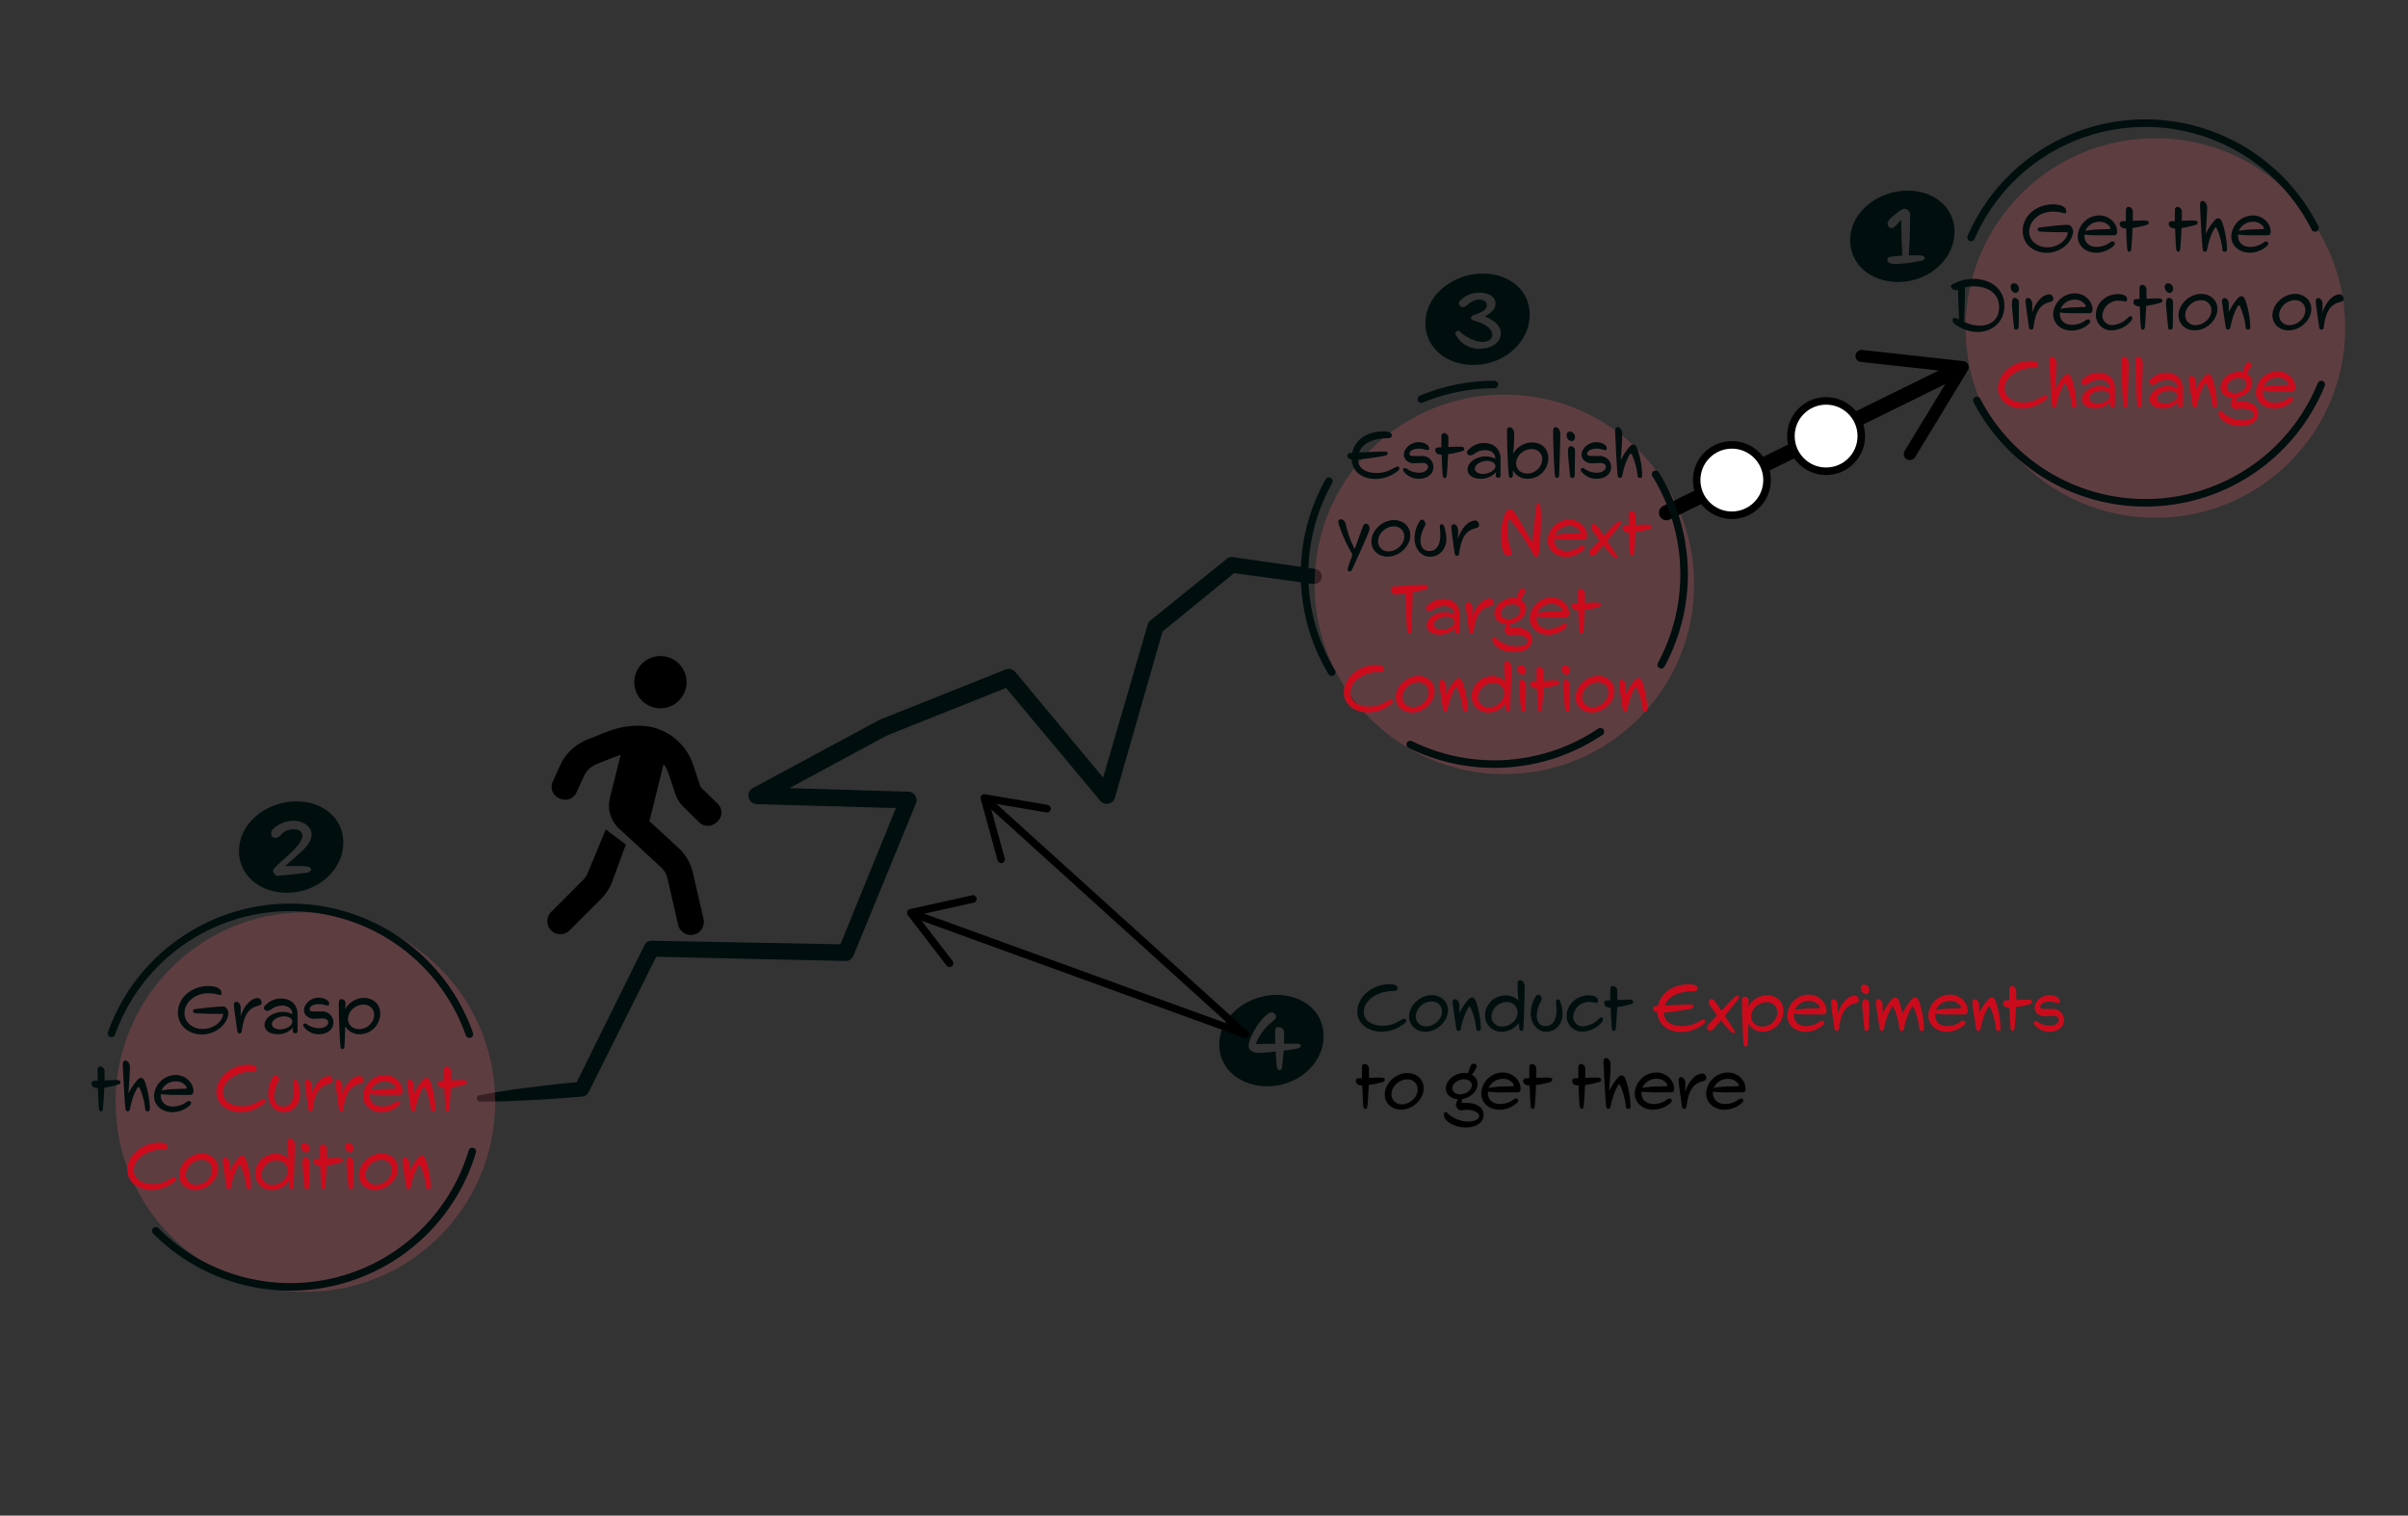 <svg xmlns="http://www.w3.org/2000/svg" viewBox="0 0 958 603"><rect x="0" y="0" width="958" height="603" fill="#333333" stroke="none"/><defs><style>.cls-1{fill:#000e0e;}.cls-2,.cls-4,.cls-6{fill:none;stroke-linecap:round;stroke-linejoin:round;}.cls-2,.cls-4,.cls-7{stroke:#000;}.cls-2,.cls-6,.cls-7{stroke-width:3px;}.cls-3{fill:#e05c6f;fill-opacity:0.25;}.cls-4{stroke-width:6px;}.cls-5{fill:#cb0b1c;}.cls-6{stroke:#000e0e;}.cls-7{fill:#fff;stroke-miterlimit:10;}</style></defs><title>Verbetertraject</title><g id="Lijn"><path class="cls-1" d="M736.09,95.59c0-11.47,11.4-19.75,22.84-19.75,9.8,0,18.64,6.08,18.64,16.35,0,11.08-10.32,20-22.44,20C744.57,112.15,736.09,105.47,736.09,95.59Zm28.44,8.12c.48-.12,1.2-.4,1.2-1.12s-.72-1-3-1h-3.36c.28-3.56.56-9.36.56-16.19a2.32,2.32,0,0,0-2.12-2.32c-1.32,0-3.24,1.64-5.68,3.8a3.38,3.38,0,0,0-1.2,2.11,2,2,0,0,0,.64,1.32,1.22,1.22,0,0,0,.92.44A2.05,2.05,0,0,0,754,90l2.36-2.59c.08,3.91.24,10.91.48,14.27-1,.08-3.24.28-4.32.44s-1.64.36-1.64,1.16c0,1.36,1.56,1.76,3.32,1.76A65.08,65.08,0,0,0,764.53,103.71Z"/><path class="cls-1" d="M95.09,338.59c0-11.47,11.4-19.75,22.84-19.75,9.8,0,18.64,6.08,18.64,16.35,0,11.08-10.32,20-22.44,20C103.57,355.15,95.09,348.47,95.09,338.59Zm27.2,8.6c.76-.16,1.48-.72,1.48-1.36,0-1-1.88-1.28-5.64-1.28h-4.68l4.32-3.76c3.52-3.08,6.2-5.8,6.2-8.72,0-3.32-3.52-5.55-7.24-5.55a12.17,12.17,0,0,0-8.12,3.36,2.24,2.24,0,0,0-.72,1.63c0,1.32.76,1.88,1.68,1.88a3,3,0,0,0,2.16-1.24,6.5,6.5,0,0,1,5.08-2.19c2.16,0,3.48.92,3.48,2.51,0,2.24-2.68,5.12-5.36,7.56-3.76,3.4-6.32,5.56-6.32,6.44a2.7,2.7,0,0,0,.88,1.6,1.6,1.6,0,0,0,.84.36C111.25,348.43,120.77,347.47,122.29,347.19Z"/><path class="cls-1" d="M567.09,128.59c0-11.47,11.4-19.75,22.84-19.75,9.8,0,18.64,6.08,18.64,16.35,0,11.08-10.32,20-22.44,20C575.57,145.15,567.09,138.47,567.09,128.59Zm30,4c0-3.16-2.64-5.12-6.36-6.68,2.4-1.44,4.24-2.84,4.24-5.12,0-3.23-3.48-4.35-6.44-4.35a10.55,10.55,0,0,0-7.16,2.72c-.72.63-1,1-1,1.43a1.78,1.78,0,0,0,1.6,1.64c.76,0,1.2-.44,2.08-1.16a7.21,7.21,0,0,1,4.44-1.87c1.68,0,3,.63,3,2.27,0,2-2.44,2.92-5.4,4-.56.2-.84.56-.84,1,0,.56.52.92,1.28,1.12,3.76,1,7.16,3,7.16,5.64,0,1.92-1.8,2.8-3.92,2.8-2.64,0-6.24-1.72-8.32-3.56-.76-.68-1-.88-1.4-.88a1.05,1.05,0,0,0-1,1.12,1.35,1.35,0,0,0,.2.68,10.7,10.7,0,0,0,9.4,5.4C593,138.67,597.09,136.59,597.09,132.55Z"/><path class="cls-1" d="M485.09,415.59c0-11.47,11.4-19.75,22.84-19.75,9.8,0,18.64,6.08,18.64,16.35,0,11.08-10.32,20-22.44,20C493.57,432.15,485.09,425.47,485.09,415.59Zm25,8.56c.24-2.32.44-4,.6-6.16,2.28-.28,4.36-.6,5.44-.84.68-.16,1.4-.4,1.4-1.08s-.88-.84-2.08-.84h-4.64c0-1.2.08-2.6.08-4.28a2.24,2.24,0,0,0-2.32-2.28c-1.12,0-1.28.6-1.28,2.52,0,.88,0,2.36.08,4.08l-7.76.08a20.81,20.81,0,0,1,6.08-8.47c1.2-1,2-1.56,2-2.36a1.91,1.91,0,0,0-.48-1.08,1.62,1.62,0,0,0-1.4-.64,1.54,1.54,0,0,0-1,.32c-3,1.88-6.76,7.51-7.84,11.63a6.08,6.08,0,0,0-.2,1.52c0,1.4,1.6,2.64,4.08,2.64a64.55,64.55,0,0,0,6.68-.56c.12,2.48.28,4.84.44,5.84s.4,1.56,1.08,1.56C509.89,425.75,510.05,424.87,510.13,424.15Z"/><polyline class="cls-2" points="393.18 318.92 495.5 411.5 364.32 363.88"/><path d="M398.72,343.35a1.49,1.49,0,0,0,1-1.84l-6.09-22.13,22.63,3.84a1.5,1.5,0,1,0,.5-3L391.86,316a1.49,1.49,0,0,0-1.69,1.87l6.7,24.4a1.56,1.56,0,0,0,.44.72A1.52,1.52,0,0,0,398.72,343.35Z"/><path d="M388.51,357.34a1.5,1.5,0,0,1-1.14,1.79l-22.41,5,14,18.19a1.5,1.5,0,0,1-.27,2.11,1.52,1.52,0,0,1-2.11-.28l-15.42-20.06a1.53,1.53,0,0,1-.22-1.43,1.5,1.5,0,0,1,1.08-.95l24.7-5.5a1.58,1.58,0,0,1,.84.06A1.52,1.52,0,0,1,388.51,357.34Z"/><path class="cls-1" d="M190.64,435.75c3.36-.66,6.73-1.19,10.09-1.72s6.75-1,10.12-1.41,6.76-.83,10.14-1.22,6.77-.7,10.15-1L228.73,432l27.69-56a3.08,3.08,0,0,1,2.83-1.72h0l77.36,1.45-3.07,2L358.26,317l3,4.63-60.15-1.67a3.43,3.43,0,0,1-1.53-6.46l50.24-27.07a2.72,2.72,0,0,1,.35-.16l49.88-19.9a3.41,3.41,0,0,1,3.88,1l39,46.88-5.83,1.22,19.52-67h0a3.19,3.19,0,0,1,1.06-1.6l30.42-24.57h0a3.09,3.09,0,0,1,2.39-.65l32.86,4.74a3,3,0,0,1-.84,5.94l-32.89-4.49,2.41-.67-30.3,24.72,1.06-1.61-19.23,67.11a3.37,3.37,0,0,1-5.83,1.23h0l-39.08-46.84,3.88,1-49.86,19.92.35-.17-50.22,27.1-1.53-6.46,60.14,1.82h0a3.36,3.36,0,0,1,3.26,3.45,3.82,3.82,0,0,1-.25,1.18l-24.93,60.72h0a3.24,3.24,0,0,1-3.07,2l-77.34-1.72L262,378.8l-27.89,55.85,0,0a2.94,2.94,0,0,1-2.39,1.61c-3.39.26-6.78.57-10.17.8s-6.79.47-10.19.63-6.8.32-10.21.44-6.81.18-10.23.13a1.29,1.29,0,0,1-.24-2.55Z"/><circle class="cls-3" cx="121.5" cy="438.5" r="75.5"/><circle class="cls-3" cx="598.5" cy="232.5" r="75.5"/><circle class="cls-3" cx="857.5" cy="130.5" r="75.5"/><line class="cls-4" x1="663" y1="204" x2="777.82" y2="147.55"/><path d="M758.55,182.7a2.39,2.39,0,0,1-.8-3.3L776.84,148l-36.5-4a2.4,2.4,0,0,1-2.13-2.64,2.43,2.43,0,0,1,2.66-2.13l40.24,4.45A2.4,2.4,0,0,1,783,145a2.43,2.43,0,0,1-.1,2.31l-21,34.58a2.46,2.46,0,0,1-1,.91A2.41,2.41,0,0,1,758.55,182.7Z"/><path class="cls-1" d="M70.79,402.86c0-6,5.49-10.55,12.07-10.55,2.41,0,5.27.61,5.27,2.83,0,.61-.23.72-.53.72a3.13,3.13,0,0,1-.84-.14,14.94,14.94,0,0,0-3.87-.53c-5.65,0-9.49,3.89-9.49,7.93,0,3.75,3.3,6.27,7.25,6.27,4.14,0,7.93-2.83,8.09-6-4.48,0-7-.06-10.89-.23a1.08,1.08,0,0,1-1.09-1c0-.48.48-.62,1.12-.7,3.11-.4,8.43-1,10.61-1,.79,0,1.15.08,1.54.59a3.42,3.42,0,0,1,.84,2,5.25,5.25,0,0,1-.17,1.2c-.86,3.64-5,7.34-10.44,7.34C75.05,411.49,70.79,408.16,70.79,402.86Z"/><path class="cls-1" d="M94.35,409.72c-.68-4.67-1.29-9.1-1.29-10,0-.65.33-1.15,1-1.15,1,0,1.71,1.26,1.71,2.46s0,2.47-.12,3.48c1.35-4.18,4.06-7.4,7-7.4.86,0,1.45,1,1.45,1.8s-.64,1.06-1.68,1.34c-4.51,1.18-5.6,5.38-6.24,10.08a.84.84,0,0,1-.87.81C94.6,411.15,94.46,410.51,94.35,409.72Z"/><path class="cls-1" d="M105.25,407.79c0-3,3.7-5.21,7.2-5.21a8,8,0,0,1,3.81.93v-.42c0-1.46-1.48-3-4-3a7.7,7.7,0,0,0-4.12,1.29,3.07,3.07,0,0,1-1.73.78A1.28,1.28,0,0,1,105,401c0-.48.28-.84,1-1.46a8.65,8.65,0,0,1,5.83-2.27c4.08,0,6.55,2.61,6.55,6.25V410c0,.67-.25,1.12-.93,1.12a1,1,0,0,1-1-1,5.94,5.94,0,0,1,.22-1.42,7.82,7.82,0,0,1-6.24,2.77C107.36,411.49,105.25,410,105.25,407.79Zm11.06-1.31c0-1.38-1.62-2.13-3.27-2.13-2.18,0-4.87,1.34-4.87,3.11,0,1.28,1.45,2.1,3.19,2.1C113.6,409.56,116.31,408.24,116.31,406.48Z"/><path class="cls-1" d="M121.07,408.8a1.31,1.31,0,0,1-.45-.87.71.71,0,0,1,.73-.73,1.62,1.62,0,0,1,1,.48,8.56,8.56,0,0,0,4.64,1.4c2.08,0,3.59-1.06,3.59-2.32,0-1-.87-1.57-2.3-1.57-.67,0-2.69.14-3.33.14-2,0-4-1.32-4-3.45,0-2.43,2.64-4.95,5.86-4.95,1.9,0,4.17.89,4.17,2.46,0,.42-.17.67-.65.67a5.54,5.54,0,0,1-1.34-.28,7,7,0,0,0-2-.28c-2.26,0-3.8.84-3.8,2.05,0,.53.28.87,1.79.87h3a4.4,4.4,0,0,1,4.68,4.39c0,2.72-2.33,4.68-5.86,4.68A7.34,7.34,0,0,1,121.07,408.8Z"/><path class="cls-1" d="M135.42,416.05c-.25-2.91-.62-10.19-.62-16.91,0-1.12.34-1.62,1.07-1.62a1.67,1.67,0,0,1,1.59,1.76,15.91,15.91,0,0,1-.22,2.35,8.61,8.61,0,0,1,7.5-4.59c3.87,0,6.53,2.52,6.53,6.27a8.23,8.23,0,0,1-8.09,8.18,6.52,6.52,0,0,1-5.86-3.19c0,2.35-.22,7.25-.25,7.78-.08.87-.28,1.34-.87,1.34S135.47,416.72,135.42,416.05Zm13.44-12.23a4,4,0,0,0-4.31-4.09c-3.14,0-6.11,2.6-6.11,5.71,0,2.3,1.88,4,4.43,4C146,409.42,148.86,406.87,148.86,403.82Z"/><path class="cls-1" d="M36.41,431.06c0-.72.39-1,1.29-1.06.33,0,.72,0,1.14-.06,0-1.7,0-3.16,0-4.08s.19-1.54,1.17-1.54a1.88,1.88,0,0,1,1.6,2c0,1.24,0,2.41,0,3.53,1.79-.08,3.5-.14,4-.14,1.84,0,2.32.23,2.32.9s-.62.81-1,.92a37.77,37.77,0,0,1-5.43,1.18c-.14,3.5-.34,6.21-.51,8.09,0,.67-.22,1.37-.78,1.37s-.79-.47-.87-1.34c-.17-1.79-.31-4.9-.39-7.9C37.75,432.91,36.41,432.46,36.41,431.06Z"/><path class="cls-1" d="M49.86,440.72c-.42-4.67-1-16.26-1-17.16,0-1.09.33-1.6,1-1.6,1,0,1.82,1.26,1.82,2.47,0,2.8-.39,8.31-.61,10.69a25.45,25.45,0,0,1,3.64-5.51,2,2,0,0,1,1.37-.76c.92,0,1.43,1,1.85,2.33a36.88,36.88,0,0,1,1.68,9.52c0,1.17-.17,1.45-.81,1.45s-.93-.25-1-.78a28.3,28.3,0,0,0-2.1-8.12c-.2-.48-.34-.73-.62-.73s-.39.22-.62.64c-1.59,2.92-2,4.71-2.8,8.18a.91.91,0,0,1-.92.81C50.14,442.15,49.94,441.51,49.86,440.72Z"/><path class="cls-1" d="M61.28,436a8.71,8.71,0,0,1,8.57-8.29c4.26,0,7.11,3.39,7.11,6.36,0,1-.33,1.54-1.26,1.54H70.13a46.27,46.27,0,0,1-6.16-.28c-.17,3.33,2,4.9,4.9,4.9A9,9,0,0,0,74,438.57a1.87,1.87,0,0,1,1.12-.51c.54,0,.93.31.93.76a1.42,1.42,0,0,1-.51.95,10.34,10.34,0,0,1-7,2.72C64.42,442.49,61.28,439.77,61.28,436Zm8.4-2.71,4.17-.14c.28,0,.42-.09.42-.31a1.46,1.46,0,0,0-.36-.81,4.87,4.87,0,0,0-4-1.8,6,6,0,0,0-5.63,3.64A33.3,33.3,0,0,1,69.68,433.28Z"/><path class="cls-5" d="M86.09,434.45c0-5.74,5.88-10.86,12.71-10.86,2.07,0,3.28.47,3.28,1.62s-1,1.07-2.07,1.09c-6.36.2-11.34,3.9-11.34,8.26,0,3.64,3.44,5.55,7.58,5.55,3.5,0,5.52-1.35,7.62-2.47a2.12,2.12,0,0,1,.92-.3.72.72,0,0,1,.79.72c0,.37-.25.73-.76,1.1a14.66,14.66,0,0,1-9,3.33C90.65,442.49,86.09,439.49,86.09,434.45Z"/><path class="cls-5" d="M106.69,435.1a12.65,12.65,0,0,1,1.48-5.8c.48-.92.92-1.57,1.51-1.57.79,0,1.35,1.12,1.35,1.74a2.16,2.16,0,0,1-.31.92,12.14,12.14,0,0,0-1.65,5.55c0,2.54,1.12,4.31,3.52,4.31,3.17,0,4.34-3.08,4.34-6.25,0-1.28-.19-3.05-.19-3.52s.11-.87.7-.87.75.33,1,.81a16.82,16.82,0,0,1,.9,5.07c0,3.86-2.66,7-6.47,7S106.69,439.1,106.69,435.1Z"/><path class="cls-5" d="M122.58,440.72c-.68-4.67-1.29-9.1-1.29-10,0-.65.33-1.15,1-1.15,1,0,1.71,1.26,1.71,2.46s0,2.47-.12,3.48c1.35-4.18,4.06-7.4,7-7.4.86,0,1.45,1,1.45,1.8s-.64,1.06-1.68,1.34c-4.51,1.18-5.6,5.38-6.24,10.08a.84.84,0,0,1-.87.81C122.83,442.15,122.69,441.51,122.58,440.72Z"/><path class="cls-5" d="M134.77,440.72c-.67-4.67-1.29-9.1-1.29-10,0-.65.34-1.15,1-1.15,1,0,1.71,1.26,1.71,2.46s0,2.47-.11,3.48c1.34-4.18,4.06-7.4,7-7.4.87,0,1.46,1,1.46,1.8s-.65,1.06-1.68,1.34c-4.51,1.18-5.6,5.38-6.25,10.08a.82.82,0,0,1-.87.81C135,442.15,134.88,441.51,134.77,440.72Z"/><path class="cls-5" d="M144.46,436A8.71,8.71,0,0,1,153,427.7c4.26,0,7.11,3.39,7.11,6.36,0,1-.33,1.54-1.26,1.54h-5.57a46.27,46.27,0,0,1-6.16-.28c-.17,3.33,2,4.9,4.9,4.9a9.06,9.06,0,0,0,5.13-1.65,1.83,1.83,0,0,1,1.11-.51c.54,0,.93.31.93.76a1.42,1.42,0,0,1-.51.95,10.34,10.34,0,0,1-7,2.72C147.6,442.49,144.46,439.77,144.46,436Zm8.4-2.71,4.18-.14c.28,0,.42-.09.42-.31a1.42,1.42,0,0,0-.37-.81,4.86,4.86,0,0,0-4-1.8,6,6,0,0,0-5.63,3.64A33.3,33.3,0,0,1,152.86,433.28Z"/><path class="cls-5" d="M163.37,440.72c-.7-4.67-1.4-9.1-1.4-10,0-.65.34-1.15,1-1.15,1,0,1.71,1.26,1.71,2.46s0,2.44-.11,3.28a24.52,24.52,0,0,1,3.72-5.71,2,2,0,0,1,1.38-.76c.92,0,1.42,1,1.84,2.33a36.88,36.88,0,0,1,1.68,9.52c0,1.17-.16,1.45-.81,1.45s-.92-.25-1-.78a28,28,0,0,0-2.1-8.12c-.19-.48-.33-.73-.61-.73s-.39.22-.62.64a27.36,27.36,0,0,0-2.8,8.18.91.91,0,0,1-.92.81C163.63,442.15,163.49,441.51,163.37,440.72Z"/><path class="cls-5" d="M174.23,431.06c0-.72.39-1,1.29-1.06.33,0,.72,0,1.15-.06,0-1.7,0-3.16,0-4.08s.19-1.54,1.17-1.54a1.88,1.88,0,0,1,1.6,2c0,1.24,0,2.41,0,3.53,1.79-.08,3.5-.14,4-.14,1.85,0,2.32.23,2.32.9s-.62.81-1,.92a37.77,37.77,0,0,1-5.43,1.18c-.14,3.5-.34,6.21-.51,8.09,0,.67-.22,1.37-.78,1.37s-.79-.47-.87-1.34c-.17-1.79-.31-4.9-.39-7.9C175.57,432.91,174.23,432.46,174.23,431.06Z"/><path class="cls-5" d="M50.63,465.45c0-5.74,5.88-10.86,12.72-10.86,2.07,0,3.27.47,3.27,1.62s-1,1.07-2.07,1.09c-6.35.2-11.34,3.9-11.34,8.26,0,3.64,3.44,5.55,7.59,5.55,3.5,0,5.51-1.35,7.61-2.47a2.12,2.12,0,0,1,.93-.3.71.71,0,0,1,.78.72,1.48,1.48,0,0,1-.75,1.1,14.68,14.68,0,0,1-9,3.33C55.2,473.49,50.63,470.49,50.63,465.45Z"/><path class="cls-5" d="M71.28,467.44c0-4.37,4.31-8.51,9-8.51,3.64,0,6.47,2.49,6.47,6.05,0,4.36-4.31,8.51-9,8.51C74.11,473.49,71.28,471,71.28,467.44Zm13.07-2a3.93,3.93,0,0,0-4.17-4c-3.16,0-6.24,2.83-6.24,5.91a3.93,3.93,0,0,0,4.17,4C81.25,471.39,84.35,468.56,84.35,465.48Z"/><path class="cls-5" d="M90,471.72c-.7-4.67-1.4-9.1-1.4-10,0-.65.34-1.15,1-1.15,1,0,1.71,1.26,1.71,2.46s0,2.44-.11,3.28a24.52,24.52,0,0,1,3.72-5.71,2,2,0,0,1,1.38-.76c.92,0,1.42,1,1.84,2.33a36.88,36.88,0,0,1,1.68,9.52c0,1.17-.16,1.45-.81,1.45s-.92-.25-1-.78a28,28,0,0,0-2.1-8.12c-.19-.48-.33-.73-.61-.73s-.39.22-.62.64a27.36,27.36,0,0,0-2.8,8.18.91.91,0,0,1-.92.81C90.25,473.15,90.11,472.51,90,471.72Z"/><path class="cls-5" d="M115.08,471.78c0-.62-.11-1.23-.14-1.85a8.43,8.43,0,0,1-6.75,3.56,6.5,6.5,0,0,1-6.72-6.61,8.1,8.1,0,0,1,8.29-7.84,6.88,6.88,0,0,1,5.07,2.1,54.77,54.77,0,0,1-.42-6.55c0-1.12.34-1.63,1.06-1.63.93,0,1.8,1.26,1.8,2.47,0,5-.42,15.45-.48,16.38s-.34,1.34-.87,1.34S115.17,472.62,115.08,471.78Zm-.64-6a4.12,4.12,0,0,0-4.4-4.09,6,6,0,0,0-6,5.71,4,4,0,0,0,4.34,4C111.47,471.42,114.44,468.87,114.44,465.82Z"/><path class="cls-5" d="M119.78,456.13a1.33,1.33,0,0,1,1.37-1.43,2.16,2.16,0,0,1,1.94,2.21,1.51,1.51,0,0,1-1.4,1.63A2.31,2.31,0,0,1,119.78,456.13Zm1.35,16.07c-.2-1.6-.84-8.37-.84-9.16,0-1.37.14-2.52,1.17-2.52a1.75,1.75,0,0,1,1.63,1.85c0,1.88-.09,7.2-.09,8.85,0,1.43-.28,1.93-1,1.93S121.21,472.87,121.13,472.2Z"/><path class="cls-5" d="M124.85,462.06c0-.72.39-1,1.29-1.06.33,0,.73,0,1.15-.06,0-1.7,0-3.16,0-4.08s.2-1.54,1.17-1.54a1.87,1.87,0,0,1,1.6,2c0,1.24,0,2.41,0,3.53,1.79-.08,3.5-.14,4-.14,1.85,0,2.32.23,2.32.9s-.61.81-1,.92a37.46,37.46,0,0,1-5.43,1.18c-.14,3.5-.34,6.21-.51,8.09,0,.67-.22,1.37-.78,1.37s-.78-.47-.87-1.34c-.17-1.79-.3-4.9-.39-7.9C126.2,463.91,124.85,463.46,124.85,462.06Z"/><path class="cls-5" d="M137.33,456.13a1.33,1.33,0,0,1,1.37-1.43,2.16,2.16,0,0,1,1.93,2.21,1.51,1.51,0,0,1-1.4,1.63A2.3,2.3,0,0,1,137.33,456.13Zm1.34,16.07c-.2-1.6-.84-8.37-.84-9.16,0-1.37.14-2.52,1.18-2.52a1.74,1.74,0,0,1,1.62,1.85c0,1.88-.08,7.2-.08,8.85,0,1.43-.28,1.93-1,1.93S138.76,472.87,138.67,472.2Z"/><path class="cls-5" d="M142.8,467.44c0-4.37,4.31-8.51,9-8.51,3.64,0,6.47,2.49,6.47,6.05,0,4.36-4.32,8.51-9,8.51C145.63,473.49,142.8,471,142.8,467.44Zm13.08-2a3.94,3.94,0,0,0-4.17-4c-3.17,0-6.25,2.83-6.25,5.91a3.94,3.94,0,0,0,4.17,4C152.77,471.39,155.88,468.56,155.88,465.48Z"/><path class="cls-5" d="M161.52,471.72c-.7-4.67-1.4-9.1-1.4-10,0-.65.33-1.15,1-1.15,1,0,1.7,1.26,1.7,2.46s0,2.44-.11,3.28a24.84,24.84,0,0,1,3.73-5.71,2,2,0,0,1,1.37-.76c.92,0,1.42,1,1.84,2.33a36.9,36.9,0,0,1,1.69,9.52c0,1.17-.17,1.45-.82,1.45s-.92-.25-1-.78a28.3,28.3,0,0,0-2.1-8.12c-.2-.48-.34-.73-.62-.73s-.39.22-.62.64c-1.59,2.92-2,4.71-2.8,8.18a.91.91,0,0,1-.92.81C161.77,473.15,161.63,472.51,161.52,471.72Z"/><path class="cls-1" d="M537.75,182.84c-1-.16-1.68-.7-1.68-1.62,0-.67.39-1,1.29-1l.59,0c1-4.68,5.26-8.57,12.23-8.57,2.3,0,3.53.42,3.53,1.62,0,1-1,1.07-2.07,1.09-6.55.2-9.86,2.66-10.95,5.69,3.53-.17,8.51-.42,9.07-.42,1.79,0,2.33.11,2.33.7s-.62.87-1,.95c-1.06.28-7.42,1.26-10.83,1.6.22,3.58,3.05,5.29,7.45,5.29,3.47,0,5.18-1.07,7.36-2.24a2,2,0,0,1,.93-.31.72.72,0,0,1,.78.73,1.53,1.53,0,0,1-.76,1.09,14.14,14.14,0,0,1-8.85,3.11C541.92,190.49,538,187.72,537.75,182.84Z"/><path class="cls-1" d="M558.64,187.8a1.31,1.31,0,0,1-.45-.87.71.71,0,0,1,.73-.73,1.62,1.62,0,0,1,1,.48,8.6,8.6,0,0,0,4.65,1.4c2.07,0,3.58-1.06,3.58-2.32,0-1-.86-1.57-2.29-1.57-.67,0-2.69.14-3.33.14-2,0-4-1.32-4-3.45,0-2.43,2.63-4.95,5.85-4.95,1.91,0,4.17.89,4.17,2.46,0,.42-.17.67-.64.67a5.35,5.35,0,0,1-1.34-.28,7,7,0,0,0-2-.28c-2.27,0-3.81.84-3.81,2.05,0,.53.28.87,1.79.87h3.06a4.4,4.4,0,0,1,4.67,4.39c0,2.72-2.32,4.68-5.85,4.68A7.35,7.35,0,0,1,558.64,187.8Z"/><path class="cls-1" d="M571,179.06c0-.72.4-1,1.29-1.06.34,0,.73,0,1.15-.06,0-1.7,0-3.16,0-4.08s.2-1.54,1.18-1.54a1.87,1.87,0,0,1,1.59,2c0,1.24,0,2.41,0,3.53,1.79-.08,3.5-.14,4-.14,1.85,0,2.33.23,2.33.9s-.62.81-1,.92a37.15,37.15,0,0,1-5.43,1.18c-.14,3.5-.33,6.21-.5,8.09-.06.67-.23,1.37-.79,1.37s-.78-.47-.86-1.34c-.17-1.79-.31-4.9-.4-7.9C572.33,180.91,571,180.46,571,179.06Z"/><path class="cls-1" d="M583.86,186.79c0-3,3.69-5.21,7.19-5.21a8,8,0,0,1,3.81.93v-.42c0-1.46-1.48-3-4-3a7.7,7.7,0,0,0-4.12,1.29,3.07,3.07,0,0,1-1.73.78,1.27,1.27,0,0,1-1.4-1.17c0-.48.28-.84,1-1.46a8.61,8.61,0,0,1,5.82-2.27c4.09,0,6.55,2.61,6.55,6.25V189c0,.67-.25,1.12-.92,1.12a1,1,0,0,1-1-1,5.48,5.48,0,0,1,.23-1.42,7.84,7.84,0,0,1-6.25,2.77C586,190.49,583.86,189,583.86,186.79Zm11.06-1.31c0-1.38-1.63-2.13-3.28-2.13-2.18,0-4.87,1.34-4.87,3.11,0,1.28,1.46,2.1,3.19,2.1C592.2,188.56,594.92,187.24,594.92,185.48Z"/><path class="cls-1" d="M600.23,188.78c-.23-2.21-.68-10.64-.68-17.22,0-1.09.34-1.6,1.07-1.6.92,0,1.79,1.26,1.79,2.47a59.89,59.89,0,0,1-.47,8.26,8.58,8.58,0,0,1,7.53-4.65c3.86,0,6.52,2.52,6.52,6.27a8.22,8.22,0,0,1-8.09,8.18,6.45,6.45,0,0,1-6-3.42c0,.76,0,1.46,0,1.74,0,.89-.34,1.34-.87,1.34S600.31,189.62,600.23,188.78Zm13.35-6a4,4,0,0,0-4.31-4.09c-3.14,0-6.1,2.6-6.1,5.71,0,2.3,1.87,4,4.42,4A6,6,0,0,0,613.58,182.82Z"/><path class="cls-1" d="M618.57,188.78c-.22-2.21-.67-10.64-.67-17.19,0-1.12.33-1.63,1.06-1.63.92,0,1.79,1.26,1.79,2.47,0,5-.42,15.45-.47,16.38s-.34,1.34-.87,1.34S618.65,189.62,618.57,188.78Z"/><path class="cls-1" d="M623.29,173.13a1.33,1.33,0,0,1,1.38-1.43,2.16,2.16,0,0,1,1.93,2.21,1.51,1.51,0,0,1-1.4,1.63A2.31,2.31,0,0,1,623.29,173.13Zm1.35,16.07c-.2-1.6-.84-8.37-.84-9.16,0-1.37.14-2.52,1.17-2.52a1.75,1.75,0,0,1,1.63,1.85c0,1.88-.08,7.2-.08,8.85,0,1.43-.29,1.93-1,1.93S624.72,189.87,624.64,189.2Z"/><path class="cls-1" d="M629.33,187.8a1.31,1.31,0,0,1-.45-.87.71.71,0,0,1,.73-.73,1.62,1.62,0,0,1,1,.48,8.57,8.57,0,0,0,4.65,1.4c2.07,0,3.58-1.06,3.58-2.32,0-1-.86-1.57-2.29-1.57-.67,0-2.69.14-3.33.14-2,0-4-1.32-4-3.45,0-2.43,2.63-4.95,5.85-4.95,1.9,0,4.17.89,4.17,2.46,0,.42-.16.67-.64.67a5.35,5.35,0,0,1-1.34-.28,7,7,0,0,0-2-.28c-2.27,0-3.81.84-3.81,2.05,0,.53.28.87,1.79.87h3.06a4.4,4.4,0,0,1,4.67,4.39c0,2.72-2.32,4.68-5.85,4.68A7.35,7.35,0,0,1,629.33,187.8Z"/><path class="cls-1" d="M643.52,188.72c-.42-4.67-.95-16.26-.95-17.16,0-1.09.33-1.6,1-1.6.95,0,1.82,1.26,1.82,2.47,0,2.8-.39,8.31-.61,10.69a25.45,25.45,0,0,1,3.64-5.51,2,2,0,0,1,1.37-.76c.92,0,1.43,1,1.85,2.33a36.88,36.88,0,0,1,1.68,9.52c0,1.17-.17,1.45-.81,1.45s-.93-.25-1-.78a28.3,28.3,0,0,0-2.1-8.12c-.2-.48-.34-.73-.62-.73s-.39.22-.61.64c-1.6,2.92-2,4.71-2.81,8.18a.9.9,0,0,1-.92.81C643.8,190.15,643.6,189.51,643.52,188.72Z"/><path class="cls-1" d="M536.17,226.5a3.35,3.35,0,0,1,.2-.95c.33-1.12,1-2.83,1.48-4.17a2.74,2.74,0,0,0,.14-.68,1.15,1.15,0,0,0-.14-.47,56.69,56.69,0,0,1-5-11,5.81,5.81,0,0,1-.39-1.68.84.84,0,0,1,1-.93c1.18,0,1.74,1.07,2,2.13a37.51,37.51,0,0,0,3.5,9.66l3.27-9c.23-.64.56-1.06,1.15-1.06.84,0,1.46.81,1.46,1.9a2.84,2.84,0,0,1-.17,1c-.84,2.47-5.63,12.8-6.44,14.65-.39.86-.56,1.45-1.23,1.45A.72.72,0,0,1,536.17,226.5Z"/><path class="cls-1" d="M545.6,215.44c0-4.37,4.31-8.51,9-8.51,3.64,0,6.47,2.49,6.47,6,0,4.36-4.31,8.51-9,8.51C548.42,221.49,545.6,219,545.6,215.44Zm13.07-2a3.93,3.93,0,0,0-4.17-4c-3.16,0-6.24,2.83-6.24,5.91a3.93,3.93,0,0,0,4.17,4C555.56,219.39,558.67,216.56,558.67,213.48Z"/><path class="cls-1" d="M562.77,214.1a12.67,12.67,0,0,1,1.49-5.8c.47-.92.92-1.57,1.51-1.57.78,0,1.34,1.12,1.34,1.74a2.12,2.12,0,0,1-.3.92,12,12,0,0,0-1.66,5.55c0,2.54,1.12,4.31,3.53,4.31,3.17,0,4.34-3.08,4.34-6.25,0-1.28-.19-3.05-.19-3.52s.11-.87.7-.87.75.33,1,.81a16.83,16.83,0,0,1,.89,5.07c0,3.86-2.66,7-6.46,7S562.77,218.1,562.77,214.1Z"/><path class="cls-1" d="M578.66,219.72c-.67-4.67-1.28-9.1-1.28-10,0-.65.33-1.15,1-1.15,1,0,1.7,1.26,1.7,2.46s0,2.47-.11,3.48c1.34-4.18,4.06-7.4,7-7.4.87,0,1.46,1,1.46,1.8s-.64,1.06-1.68,1.34c-4.51,1.18-5.6,5.38-6.24,10.08a.84.84,0,0,1-.87.81C578.92,221.15,578.78,220.51,578.66,219.72Z"/><path class="cls-5" d="M610.11,220.68a106.41,106.41,0,0,0-8.46-12.94c-.59-.76-.92-1.2-1.2-1.2s-.34.33-.42.86a21,21,0,0,0-.31,3.56,25.12,25.12,0,0,0,1.12,7,10.82,10.82,0,0,1,.47,2.1c0,.81-.72,1.06-1.26,1.06-2.54,0-2.82-4.67-2.82-7.89a22.32,22.32,0,0,1,.89-7c.51-1.68,1.18-3.56,2.58-3.56,1.09,0,1.82,1.09,2.35,1.93,1.18,1.85,4.28,7.26,6,10.36.14.26.37.68.48.68s.17-.26.2-.59l.5-5.13c.11-1.17.84-7.72.95-8.28s.25-1.46.76-1.46c1.06,0,1.12,3.36,1.12,6a128.87,128.87,0,0,1-.93,14.45,1,1,0,0,1-.86,1C610.7,221.66,610.3,221,610.11,220.68Z"/><path class="cls-5" d="M615.71,215a8.71,8.71,0,0,1,8.57-8.29c4.25,0,7.11,3.39,7.11,6.36,0,1-.34,1.54-1.26,1.54h-5.58a46.38,46.38,0,0,1-6.16-.28c-.16,3.33,2,4.9,4.9,4.9a9.06,9.06,0,0,0,5.13-1.65,1.85,1.85,0,0,1,1.12-.51.82.82,0,0,1,.92.76,1.45,1.45,0,0,1-.5,1,10.38,10.38,0,0,1-7,2.72C618.84,221.49,615.71,218.77,615.71,215Zm8.4-2.71,4.17-.14c.28,0,.42-.09.42-.31a1.42,1.42,0,0,0-.37-.81,4.85,4.85,0,0,0-4-1.8,6,6,0,0,0-5.63,3.64A33.32,33.32,0,0,1,624.11,212.28Z"/><path class="cls-5" d="M641.55,221.18a48.76,48.76,0,0,1-3.7-4.28c-1.56,1.87-2.85,3.38-3.08,3.61a2,2,0,0,1-1.34.59,1.38,1.38,0,0,1-1.15-1.15,2.22,2.22,0,0,1,.67-1.37l3.36-3.64c-1.4-1.88-2.54-3.5-2.91-4.09a2.18,2.18,0,0,1-.36-1.12c0-.65.36-1.26,1-1.26a1.78,1.78,0,0,1,1.26.7c.39.45,1.51,2.1,2.74,4,2-2.19,4-4.23,4.4-4.62,1.09-1,1.59-1.38,1.93-1.38a.72.72,0,0,1,.67.68,1.25,1.25,0,0,1-.28.64c-.62.87-3,3.86-5.37,6.66l3.27,5a4.47,4.47,0,0,1,.81,1.54c0,.25-.28.39-.53.39C642.45,222,641.83,221.46,641.55,221.18Z"/><path class="cls-5" d="M645.52,210.06c0-.72.39-1,1.29-1.06.33,0,.73,0,1.15-.06,0-1.7,0-3.16,0-4.08s.19-1.54,1.17-1.54a1.88,1.88,0,0,1,1.6,2c0,1.24,0,2.41,0,3.53,1.79-.08,3.5-.14,4-.14,1.84,0,2.32.23,2.32.9s-.61.81-1,.92a37.77,37.77,0,0,1-5.43,1.18c-.14,3.5-.34,6.21-.51,8.09-.05.67-.22,1.37-.78,1.37s-.78-.47-.87-1.34c-.17-1.79-.31-4.9-.39-7.9C646.86,211.91,645.52,211.46,645.52,210.06Z"/><path class="cls-5" d="M559.81,250.78c-.22-1.93-.56-8.65-.67-14.7a29.66,29.66,0,0,1-3.61.45,2,2,0,0,1-2.21-1.93c0-.87.36-1.18,1.17-1.26,2.24-.23,10.59-.68,11.34-.68,1.71,0,2.13.14,2.13.76a1.16,1.16,0,0,1-.87,1.09c-.61.17-2.77.62-5.09,1.07-.06,5.32-.42,14.39-.48,15.23s-.33,1.34-.87,1.34S559.9,251.62,559.81,250.78Z"/><path class="cls-5" d="M567.57,248.79c0-3,3.7-5.21,7.2-5.21a7.93,7.93,0,0,1,3.8.93v-.42c0-1.46-1.48-3-4-3a7.67,7.67,0,0,0-4.11,1.29,3.13,3.13,0,0,1-1.74.78,1.27,1.27,0,0,1-1.4-1.17c0-.48.28-.84,1-1.46a8.61,8.61,0,0,1,5.82-2.27c4.09,0,6.55,2.61,6.55,6.25V251c0,.67-.25,1.12-.92,1.12a1,1,0,0,1-1-1,5.94,5.94,0,0,1,.23-1.42,7.84,7.84,0,0,1-6.25,2.77C569.67,252.49,567.57,251,567.57,248.79Zm11.06-1.31c0-1.38-1.62-2.13-3.28-2.13-2.18,0-4.87,1.34-4.87,3.11,0,1.28,1.46,2.1,3.19,2.1C575.91,250.56,578.63,249.24,578.63,247.48Z"/><path class="cls-5" d="M584.41,250.72c-.67-4.67-1.29-9.1-1.29-10,0-.65.34-1.15,1-1.15,1,0,1.71,1.26,1.71,2.46s0,2.47-.11,3.48c1.34-4.18,4.06-7.4,7-7.4.87,0,1.46,1,1.46,1.8s-.65,1.06-1.68,1.34c-4.51,1.18-5.6,5.38-6.25,10.08a.82.82,0,0,1-.86.81C584.66,252.15,584.52,251.51,584.41,250.72Z"/><path class="cls-5" d="M593.74,254.48c0-.65.28-1,.72-1s.51.17.82.48a12.19,12.19,0,0,0,8.14,3.28c2.36,0,4.37-.9,4.37-2.22,0-1.48-2.52-2.46-4.81-2.46-1,0-2.08.2-2.52.2a1.43,1.43,0,0,1-.93-.37,2.92,2.92,0,0,1-.67-.81,1.76,1.76,0,0,1-.34-.84,1.87,1.87,0,0,1,.12-.56c.11-.42.39-1.29.58-1.85-2.68-.19-4.7-1.9-4.7-4.31,0-3.16,3.53-6.13,7.39-6.13a7.22,7.22,0,0,1,1.43.14c.39-1.15.81-2.38,1-2.86a1.33,1.33,0,0,1,1.28-1,1,1,0,0,1,1.15,1c0,.53-.47,1.43-1.87,3.42a4.09,4.09,0,0,1,2.26,3.61c0,2.85-2.82,5.51-6.21,6a11,11,0,0,0-.09,1.51l1.8,0c3.92,0,6.88,1.6,6.88,4.76,0,3.36-3.36,5-7.05,5C597.91,259.6,593.74,257,593.74,254.48Zm11.11-11.68c0-1.4-1.31-2.41-3.11-2.41-2.35,0-4.62,1.74-4.62,3.59,0,1.4,1.29,2.4,3.08,2.4C602.58,246.38,604.85,244.68,604.85,242.8Z"/><path class="cls-5" d="M608.6,246a8.71,8.71,0,0,1,8.57-8.29c4.25,0,7.11,3.39,7.11,6.36,0,1-.34,1.54-1.26,1.54h-5.57a46.27,46.27,0,0,1-6.16-.28c-.17,3.33,2,4.9,4.9,4.9a9.05,9.05,0,0,0,5.12-1.65,1.87,1.87,0,0,1,1.12-.51.83.83,0,0,1,.93.76,1.46,1.46,0,0,1-.51,1,10.36,10.36,0,0,1-7,2.72C611.73,252.49,608.6,249.77,608.6,246Zm8.4-2.71,4.17-.14c.28,0,.42-.09.42-.31a1.46,1.46,0,0,0-.36-.81,4.88,4.88,0,0,0-4-1.8,6,6,0,0,0-5.63,3.64A33.46,33.46,0,0,1,617,243.28Z"/><path class="cls-5" d="M625.32,241.06c0-.72.39-1,1.29-1.06.33,0,.73,0,1.15-.06,0-1.7,0-3.16,0-4.08s.19-1.54,1.17-1.54a1.88,1.88,0,0,1,1.6,2c0,1.24,0,2.41,0,3.53,1.79-.08,3.5-.14,4-.14,1.84,0,2.32.23,2.32.9s-.61.81-.95.92a37.77,37.77,0,0,1-5.43,1.18c-.14,3.5-.34,6.21-.51,8.09,0,.67-.22,1.37-.78,1.37s-.78-.47-.87-1.34c-.17-1.79-.31-4.9-.39-7.9C626.66,242.91,625.32,242.46,625.32,241.06Z"/><path class="cls-5" d="M534.63,275.45c0-5.74,5.88-10.86,12.72-10.86,2.07,0,3.27.47,3.27,1.62s-1,1.07-2.07,1.09c-6.35.2-11.34,3.9-11.34,8.26,0,3.64,3.44,5.55,7.59,5.55,3.5,0,5.51-1.35,7.61-2.47a2.12,2.12,0,0,1,.93-.3.71.71,0,0,1,.78.72,1.48,1.48,0,0,1-.75,1.1,14.68,14.68,0,0,1-9,3.33C539.2,283.49,534.63,280.49,534.63,275.45Z"/><path class="cls-5" d="M555.28,277.44c0-4.37,4.31-8.51,9-8.51,3.64,0,6.47,2.49,6.47,6.05,0,4.36-4.31,8.51-9,8.51C558.11,283.49,555.28,281,555.28,277.44Zm13.07-2a3.93,3.93,0,0,0-4.17-4c-3.16,0-6.24,2.83-6.24,5.91a3.93,3.93,0,0,0,4.17,4C565.25,281.39,568.35,278.56,568.35,275.48Z"/><path class="cls-5" d="M574,281.72c-.7-4.67-1.4-9.1-1.4-10,0-.65.34-1.15,1-1.15,1,0,1.71,1.26,1.71,2.46s0,2.44-.11,3.28a24.52,24.52,0,0,1,3.72-5.71,2,2,0,0,1,1.38-.76c.92,0,1.42,1,1.84,2.33a36.88,36.88,0,0,1,1.68,9.52c0,1.17-.16,1.45-.81,1.45s-.92-.25-1-.78a28,28,0,0,0-2.1-8.12c-.19-.48-.33-.73-.61-.73s-.39.22-.62.64a27.36,27.36,0,0,0-2.8,8.18.91.91,0,0,1-.92.81C574.25,283.15,574.11,282.51,574,281.72Z"/><path class="cls-5" d="M599.08,281.78c-.05-.62-.11-1.23-.14-1.85a8.43,8.43,0,0,1-6.75,3.56,6.5,6.5,0,0,1-6.72-6.61,8.1,8.1,0,0,1,8.29-7.84,6.88,6.88,0,0,1,5.07,2.1,54.77,54.77,0,0,1-.42-6.55c0-1.12.34-1.63,1.06-1.63.93,0,1.8,1.26,1.8,2.47,0,5-.42,15.45-.48,16.38s-.34,1.34-.87,1.34S599.17,282.62,599.08,281.78Zm-.64-6a4.12,4.12,0,0,0-4.4-4.09,6,6,0,0,0-6,5.71,4,4,0,0,0,4.34,4C595.47,281.42,598.44,278.87,598.44,275.82Z"/><path class="cls-5" d="M603.78,266.13a1.33,1.33,0,0,1,1.37-1.43,2.16,2.16,0,0,1,1.94,2.21,1.51,1.51,0,0,1-1.4,1.63A2.31,2.31,0,0,1,603.78,266.13Zm1.35,16.07c-.2-1.6-.84-8.37-.84-9.16,0-1.37.14-2.52,1.17-2.52a1.75,1.75,0,0,1,1.63,1.85c0,1.88-.09,7.2-.09,8.85,0,1.43-.28,1.93-1,1.93S605.21,282.87,605.13,282.2Z"/><path class="cls-5" d="M608.85,272.06c0-.72.39-1,1.29-1.06.33,0,.73,0,1.15-.06,0-1.7,0-3.16,0-4.08s.2-1.54,1.17-1.54a1.87,1.87,0,0,1,1.6,2c0,1.24,0,2.41,0,3.53,1.79-.08,3.5-.14,4-.14,1.85,0,2.32.23,2.32.9s-.61.81-.95.92a37.46,37.46,0,0,1-5.43,1.18c-.14,3.5-.34,6.21-.51,8.09,0,.67-.22,1.37-.78,1.37s-.78-.47-.87-1.34c-.17-1.79-.3-4.9-.39-7.9C610.2,273.91,608.85,273.46,608.85,272.06Z"/><path class="cls-5" d="M621.33,266.13a1.33,1.33,0,0,1,1.37-1.43,2.16,2.16,0,0,1,1.93,2.21,1.51,1.51,0,0,1-1.4,1.63A2.3,2.3,0,0,1,621.33,266.13Zm1.34,16.07c-.2-1.6-.84-8.37-.84-9.16,0-1.37.14-2.52,1.18-2.52a1.74,1.74,0,0,1,1.62,1.85c0,1.88-.08,7.2-.08,8.85,0,1.43-.28,1.93-.95,1.93S622.76,282.87,622.67,282.2Z"/><path class="cls-5" d="M626.8,277.44c0-4.37,4.31-8.51,9-8.51,3.64,0,6.47,2.49,6.47,6.05,0,4.36-4.32,8.51-9,8.51C629.63,283.49,626.8,281,626.8,277.44Zm13.08-2a3.94,3.94,0,0,0-4.17-4c-3.17,0-6.25,2.83-6.25,5.91a3.94,3.94,0,0,0,4.17,4C636.77,281.39,639.88,278.56,639.88,275.48Z"/><path class="cls-5" d="M645.52,281.72c-.7-4.67-1.4-9.1-1.4-10,0-.65.33-1.15,1-1.15,1,0,1.7,1.26,1.7,2.46s0,2.44-.11,3.28a24.84,24.84,0,0,1,3.73-5.71,2,2,0,0,1,1.37-.76c.92,0,1.42,1,1.84,2.33a36.9,36.9,0,0,1,1.69,9.52c0,1.17-.17,1.45-.82,1.45s-.92-.25-1-.78a28.3,28.3,0,0,0-2.1-8.12c-.2-.48-.34-.73-.62-.73s-.39.22-.62.64c-1.59,2.92-2,4.71-2.8,8.18a.91.91,0,0,1-.92.81C645.77,283.15,645.63,282.51,645.52,281.72Z"/><path class="cls-1" d="M540,402.45c0-5.74,5.87-10.86,12.71-10.86,2.07,0,3.27.47,3.27,1.62s-1,1.07-2.07,1.09c-6.35.2-11.34,3.9-11.34,8.26,0,3.64,3.44,5.55,7.59,5.55,3.5,0,5.51-1.35,7.61-2.47a2.12,2.12,0,0,1,.93-.3.71.71,0,0,1,.78.72,1.48,1.48,0,0,1-.75,1.1,14.68,14.68,0,0,1-9,3.33C544.52,410.49,540,407.49,540,402.45Z"/><path class="cls-1" d="M560.6,404.44c0-4.37,4.31-8.51,9-8.51,3.64,0,6.46,2.49,6.46,6.05,0,4.36-4.31,8.51-9,8.51C563.43,410.49,560.6,408,560.6,404.44Zm13.08-2a3.94,3.94,0,0,0-4.18-4c-3.16,0-6.24,2.83-6.24,5.91a3.93,3.93,0,0,0,4.17,4C570.57,408.39,573.68,405.56,573.68,402.48Z"/><path class="cls-1" d="M579.31,408.72c-.7-4.67-1.4-9.1-1.4-10,0-.65.34-1.15,1-1.15,1,0,1.71,1.26,1.71,2.46s0,2.44-.11,3.28a24.52,24.52,0,0,1,3.72-5.71,2,2,0,0,1,1.38-.76c.92,0,1.42,1,1.84,2.33a36.88,36.88,0,0,1,1.68,9.52c0,1.17-.16,1.45-.81,1.45s-.92-.25-1-.78a28,28,0,0,0-2.1-8.12c-.19-.48-.33-.73-.61-.73s-.39.22-.62.64a27.36,27.36,0,0,0-2.8,8.18.91.91,0,0,1-.92.81C579.57,410.15,579.43,409.51,579.31,408.72Z"/><path class="cls-1" d="M604.4,408.78c0-.62-.11-1.23-.14-1.85a8.43,8.43,0,0,1-6.75,3.56,6.5,6.5,0,0,1-6.72-6.61,8.1,8.1,0,0,1,8.29-7.84,6.86,6.86,0,0,1,5.07,2.1,54.77,54.77,0,0,1-.42-6.55c0-1.12.33-1.63,1.06-1.63.93,0,1.79,1.26,1.79,2.47,0,5-.42,15.45-.47,16.38s-.34,1.34-.87,1.34S604.48,409.62,604.4,408.78Zm-.64-6a4.12,4.12,0,0,0-4.4-4.09,6,6,0,0,0-6,5.71,4,4,0,0,0,4.34,4C600.79,408.42,603.76,405.87,603.76,402.82Z"/><path class="cls-1" d="M609,403.1a12.67,12.67,0,0,1,1.49-5.8c.47-.92.92-1.57,1.51-1.57.78,0,1.34,1.12,1.34,1.74a2,2,0,0,1-.31.92,12.14,12.14,0,0,0-1.65,5.55c0,2.54,1.12,4.31,3.53,4.31,3.16,0,4.34-3.08,4.34-6.25,0-1.28-.2-3.05-.2-3.52s.12-.87.7-.87.76.33,1,.81a16.82,16.82,0,0,1,.9,5.07c0,3.86-2.66,7-6.47,7S609,407.1,609,403.1Z"/><path class="cls-1" d="M623.3,404.13c0-4.48,4-8.12,8.74-8.12,1.79,0,3.67.51,3.67,2.07,0,.62-.28.9-.7.9a20.46,20.46,0,0,0-2.66-.36,6.34,6.34,0,0,0-6.47,5.79,3.78,3.78,0,0,0,3.92,3.92,9.74,9.74,0,0,0,6.27-2.94c.39-.39.67-.61,1-.61a.71.71,0,0,1,.67.78,1.9,1.9,0,0,1-.42,1.09,10.36,10.36,0,0,1-7.73,3.78A6.06,6.06,0,0,1,623.3,404.13Z"/><path class="cls-1" d="M638.22,399.06c0-.72.39-1,1.28-1.06.34,0,.73,0,1.15-.06,0-1.7,0-3.16,0-4.08s.2-1.54,1.18-1.54a1.88,1.88,0,0,1,1.6,2c0,1.24,0,2.41,0,3.53,1.79-.08,3.5-.14,4-.14,1.85,0,2.33.23,2.33.9s-.62.81-.95.92a37.77,37.77,0,0,1-5.43,1.18c-.15,3.5-.34,6.21-.51,8.09-.06.67-.22,1.37-.78,1.37s-.79-.47-.87-1.34c-.17-1.79-.31-4.9-.39-7.9C639.56,400.91,638.22,400.46,638.22,399.06Z"/><path class="cls-5" d="M659.38,402.84c-1-.16-1.67-.7-1.67-1.62,0-.67.39-1,1.28-1l.59,0c1-4.68,5.26-8.57,12.24-8.57,2.29,0,3.52.42,3.52,1.62,0,1-1,1.07-2.07,1.09-6.55.2-9.85,2.66-10.95,5.69,3.53-.17,8.52-.42,9.08-.42,1.79,0,2.32.11,2.32.7s-.61.87-1,1c-1.06.28-7.42,1.26-10.84,1.6.23,3.58,3.05,5.29,7.45,5.29,3.47,0,5.18-1.07,7.36-2.24a2,2,0,0,1,.93-.31.72.72,0,0,1,.78.73,1.55,1.55,0,0,1-.75,1.09,14.18,14.18,0,0,1-8.85,3.11C663.56,410.49,659.66,407.72,659.38,402.84Z"/><path class="cls-5" d="M688.34,410.18a47.13,47.13,0,0,1-3.7-4.28c-1.57,1.87-2.86,3.38-3.08,3.61a2,2,0,0,1-1.34.59,1.37,1.37,0,0,1-1.15-1.15,2.22,2.22,0,0,1,.67-1.37l3.36-3.64c-1.4-1.88-2.55-3.5-2.91-4.09a2.1,2.1,0,0,1-.37-1.12c0-.65.37-1.26,1-1.26a1.76,1.76,0,0,1,1.26.7c.4.45,1.52,2.1,2.75,3.95,2-2.19,4-4.23,4.39-4.62,1.09-1,1.6-1.38,1.94-1.38a.73.73,0,0,1,.67.68,1.25,1.25,0,0,1-.28.64c-.62.87-3,3.86-5.38,6.66l3.28,5a4.47,4.47,0,0,1,.81,1.54c0,.25-.28.39-.53.39C689.23,411,688.62,410.46,688.34,410.18Z"/><path class="cls-5" d="M693.65,415.05c-.25-2.91-.61-10.19-.61-16.91,0-1.12.33-1.62,1.06-1.62a1.67,1.67,0,0,1,1.6,1.76,16.07,16.07,0,0,1-.23,2.35A8.64,8.64,0,0,1,703,396c3.86,0,6.52,2.52,6.52,6.27a8.22,8.22,0,0,1-8.09,8.18,6.5,6.5,0,0,1-5.85-3.19c-.06,2.35-.23,7.25-.25,7.78-.09.87-.28,1.34-.87,1.34S693.71,415.72,693.65,415.05Zm13.44-12.23a4,4,0,0,0-4.31-4.09c-3.13,0-6.1,2.6-6.1,5.71,0,2.3,1.87,4,4.42,4A6,6,0,0,0,707.09,402.82Z"/><path class="cls-5" d="M711,404a8.71,8.71,0,0,1,8.57-8.29c4.26,0,7.11,3.39,7.11,6.36,0,1-.33,1.54-1.26,1.54h-5.57a46.27,46.27,0,0,1-6.16-.28c-.17,3.33,2,4.9,4.9,4.9a9.06,9.06,0,0,0,5.13-1.65,1.83,1.83,0,0,1,1.11-.51c.54,0,.93.31.93.76a1.42,1.42,0,0,1-.51.95,10.34,10.34,0,0,1-7,2.72C714.13,410.49,711,407.77,711,404Zm8.4-2.71,4.17-.14c.29,0,.42-.09.42-.31a1.4,1.4,0,0,0-.36-.81,4.86,4.86,0,0,0-4-1.8,6,6,0,0,0-5.63,3.64A33.3,33.3,0,0,1,719.39,401.28Z"/><path class="cls-5" d="M729.72,408.72c-.67-4.67-1.29-9.1-1.29-10,0-.65.34-1.15,1-1.15,1,0,1.71,1.26,1.71,2.46s0,2.47-.11,3.48c1.34-4.18,4.06-7.4,7-7.4.87,0,1.46,1,1.46,1.8s-.65,1.06-1.68,1.34c-4.51,1.18-5.6,5.38-6.25,10.08a.82.82,0,0,1-.86.81C730,410.15,729.83,409.51,729.72,408.72Z"/><path class="cls-5" d="M740.37,393.13a1.33,1.33,0,0,1,1.37-1.43,2.16,2.16,0,0,1,1.93,2.21,1.51,1.51,0,0,1-1.4,1.63A2.3,2.3,0,0,1,740.37,393.13Zm1.34,16.07c-.2-1.6-.84-8.37-.84-9.16,0-1.37.14-2.52,1.17-2.52a1.75,1.75,0,0,1,1.63,1.85c0,1.88-.09,7.2-.09,8.85,0,1.43-.28,1.93-1,1.93S741.79,409.87,741.71,409.2Z"/><path class="cls-5" d="M747.7,408.72c-.68-4.67-1.41-9.1-1.41-10,0-.65.34-1.15,1-1.15,1,0,1.7,1.26,1.7,2.46s0,2.44-.11,3.31a26.65,26.65,0,0,1,3.73-5.74,2,2,0,0,1,1.37-.76c.92,0,1.42,1,1.84,2.33a33.57,33.57,0,0,1,1,4.11,28.5,28.5,0,0,1,3.7-5.68,2,2,0,0,1,1.37-.76c.92,0,1.43,1,1.85,2.33a37.31,37.31,0,0,1,1.68,9.52c0,1.17-.17,1.45-.82,1.45s-.92-.25-1-.78a29.24,29.24,0,0,0-2.1-8.12c-.2-.48-.34-.73-.62-.73s-.39.22-.62.64a28.45,28.45,0,0,0-2.82,8.18c-.14.64-.42.81-.87.81-.62,0-.84-.25-.92-.78a29.24,29.24,0,0,0-2.1-8.12c-.2-.48-.34-.73-.62-.73s-.39.22-.62.64a28.73,28.73,0,0,0-2.8,8.18.91.91,0,0,1-.92.81C748,410.15,747.81,409.51,747.7,408.72Z"/><path class="cls-5" d="M767.15,404a8.71,8.71,0,0,1,8.57-8.29c4.26,0,7.12,3.39,7.12,6.36,0,1-.34,1.54-1.27,1.54H776a46.27,46.27,0,0,1-6.16-.28c-.16,3.33,2,4.9,4.9,4.9a9.06,9.06,0,0,0,5.13-1.65,1.85,1.85,0,0,1,1.12-.51.82.82,0,0,1,.92.76,1.45,1.45,0,0,1-.5.95,10.38,10.38,0,0,1-7,2.72C770.29,410.49,767.15,407.77,767.15,404Zm8.4-2.71,4.18-.14c.28,0,.42-.09.42-.31a1.42,1.42,0,0,0-.37-.81,4.86,4.86,0,0,0-4-1.8,6,6,0,0,0-5.63,3.64A33.3,33.3,0,0,1,775.55,401.28Z"/><path class="cls-5" d="M786.07,408.72c-.7-4.67-1.4-9.1-1.4-10,0-.65.33-1.15,1-1.15,1,0,1.7,1.26,1.7,2.46s0,2.44-.11,3.28a24.84,24.84,0,0,1,3.73-5.71,2,2,0,0,1,1.37-.76c.92,0,1.43,1,1.85,2.33a37.31,37.31,0,0,1,1.68,9.52c0,1.17-.17,1.45-.82,1.45s-.92-.25-1-.78a28.3,28.3,0,0,0-2.1-8.12c-.2-.48-.34-.73-.62-.73s-.39.22-.62.64c-1.59,2.92-2,4.71-2.8,8.18a.91.91,0,0,1-.92.81C786.32,410.15,786.18,409.51,786.07,408.72Z"/><path class="cls-5" d="M796.92,399.06c0-.72.39-1,1.29-1.06.33,0,.73,0,1.15-.06,0-1.7,0-3.16,0-4.08s.2-1.54,1.17-1.54a1.88,1.88,0,0,1,1.6,2c0,1.24,0,2.41,0,3.53,1.8-.08,3.5-.14,4-.14,1.85,0,2.32.23,2.32.9s-.61.81-1,.92a37.46,37.46,0,0,1-5.43,1.18c-.14,3.5-.34,6.21-.51,8.09-.05.67-.22,1.37-.78,1.37s-.78-.47-.87-1.34c-.17-1.79-.3-4.9-.39-7.9C798.26,400.91,796.92,400.46,796.92,399.06Z"/><path class="cls-5" d="M809.57,407.8a1.31,1.31,0,0,1-.45-.87.71.71,0,0,1,.73-.73,1.62,1.62,0,0,1,1,.48,8.57,8.57,0,0,0,4.65,1.4c2.07,0,3.58-1.06,3.58-2.32,0-1-.87-1.57-2.29-1.57-.68,0-2.69.14-3.34.14-2,0-4-1.32-4-3.45,0-2.43,2.63-4.95,5.85-4.95,1.9,0,4.17.89,4.17,2.46,0,.42-.17.67-.64.67a5.51,5.51,0,0,1-1.35-.28,6.88,6.88,0,0,0-2-.28c-2.27,0-3.81.84-3.81,2.05,0,.53.28.87,1.79.87h3a4.4,4.4,0,0,1,4.68,4.39c0,2.72-2.32,4.68-5.85,4.68A7.34,7.34,0,0,1,809.57,407.8Z"/><path d="M539.42,430.06c0-.72.39-1,1.29-1.06.34,0,.73,0,1.15-.06,0-1.7,0-3.16,0-4.08s.2-1.54,1.18-1.54a1.87,1.87,0,0,1,1.59,2c0,1.24,0,2.41,0,3.53,1.8-.08,3.5-.14,4-.14,1.85,0,2.33.23,2.33.9s-.62.81-1,.92a37.15,37.15,0,0,1-5.43,1.18c-.14,3.5-.34,6.21-.5,8.09-.06.67-.23,1.37-.79,1.37s-.78-.47-.87-1.34c-.16-1.79-.3-4.9-.39-7.9C540.77,431.91,539.42,431.46,539.42,430.06Z"/><path d="M550.92,435.44c0-4.37,4.31-8.51,9-8.51,3.64,0,6.47,2.49,6.47,6.05,0,4.36-4.32,8.51-9,8.51C553.75,441.49,550.92,439,550.92,435.44Zm13.08-2a3.94,3.94,0,0,0-4.17-4c-3.17,0-6.25,2.83-6.25,5.91a3.94,3.94,0,0,0,4.17,4C560.89,439.39,564,436.56,564,433.48Z"/><path d="M574.41,443.48c0-.65.28-1,.73-1s.51.17.81.48a12.21,12.21,0,0,0,8.15,3.28c2.35,0,4.37-.9,4.37-2.22,0-1.48-2.52-2.46-4.82-2.46-1,0-2.07.2-2.52.2a1.39,1.39,0,0,1-.92-.37,2.92,2.92,0,0,1-.67-.81,1.76,1.76,0,0,1-.34-.84,2.22,2.22,0,0,1,.11-.56c.12-.42.4-1.29.59-1.85-2.69-.19-4.7-1.9-4.7-4.31,0-3.16,3.52-6.13,7.39-6.13a7.3,7.3,0,0,1,1.43.14c.39-1.15.81-2.38,1-2.86a1.35,1.35,0,0,1,1.29-.95,1,1,0,0,1,1.15,1c0,.53-.48,1.43-1.88,3.42a4.08,4.08,0,0,1,2.27,3.61c0,2.85-2.83,5.51-6.21,6.05a11,11,0,0,0-.09,1.51l1.79,0c3.92,0,6.89,1.6,6.89,4.76,0,3.36-3.36,5-7,5C578.59,448.6,574.41,446,574.41,443.48Zm11.12-11.68c0-1.4-1.32-2.41-3.11-2.41-2.35,0-4.62,1.74-4.62,3.59,0,1.4,1.29,2.4,3.08,2.4C583.26,435.38,585.53,433.68,585.53,431.8Z"/><path d="M589.28,435a8.7,8.7,0,0,1,8.56-8.29c4.26,0,7.12,3.39,7.12,6.36,0,1-.34,1.54-1.26,1.54h-5.58a46.27,46.27,0,0,1-6.16-.28c-.17,3.33,2,4.9,4.9,4.9a9.06,9.06,0,0,0,5.13-1.65,1.83,1.83,0,0,1,1.12-.51.82.82,0,0,1,.92.76,1.45,1.45,0,0,1-.5.95,10.38,10.38,0,0,1-7,2.72C592.41,441.49,589.28,438.77,589.28,435Zm8.4-2.71,4.17-.14c.28,0,.42-.09.42-.31a1.42,1.42,0,0,0-.37-.81,4.85,4.85,0,0,0-4-1.8,6,6,0,0,0-5.63,3.64A33.32,33.32,0,0,1,597.68,432.28Z"/><path d="M606,430.06c0-.72.39-1,1.29-1.06.33,0,.72,0,1.14-.06,0-1.7,0-3.16,0-4.08s.2-1.54,1.18-1.54a1.88,1.88,0,0,1,1.6,2c0,1.24,0,2.41,0,3.53,1.79-.08,3.5-.14,4-.14,1.85,0,2.33.23,2.33.9s-.62.81-1,.92a37.66,37.66,0,0,1-5.44,1.18c-.14,3.5-.33,6.21-.5,8.09-.06.67-.22,1.37-.78,1.37s-.79-.47-.87-1.34c-.17-1.79-.31-4.9-.39-7.9C607.34,431.91,606,431.46,606,430.06Z"/><path d="M625.48,430.06c0-.72.4-1,1.29-1.06.34,0,.73,0,1.15-.06,0-1.7,0-3.16,0-4.08s.2-1.54,1.18-1.54a1.87,1.87,0,0,1,1.59,2c0,1.24,0,2.41,0,3.53,1.79-.08,3.5-.14,4-.14,1.85,0,2.33.23,2.33.9s-.62.81-1,.92a37.15,37.15,0,0,1-5.43,1.18c-.14,3.5-.33,6.21-.5,8.09-.06.67-.23,1.37-.78,1.37s-.79-.47-.87-1.34c-.17-1.79-.31-4.9-.39-7.9C626.83,431.91,625.48,431.46,625.48,430.06Z"/><path d="M638.94,439.72c-.42-4.67-1-16.26-1-17.16,0-1.09.34-1.6,1-1.6,1,0,1.82,1.26,1.82,2.47,0,2.8-.39,8.31-.62,10.69a25.83,25.83,0,0,1,3.64-5.51,2,2,0,0,1,1.38-.76c.92,0,1.42,1,1.84,2.33a36.88,36.88,0,0,1,1.68,9.52c0,1.17-.16,1.45-.81,1.45s-.92-.25-1-.78a28,28,0,0,0-2.1-8.12c-.19-.48-.33-.73-.61-.73s-.39.22-.62.64a27.36,27.36,0,0,0-2.8,8.18.91.91,0,0,1-.92.81C639.22,441.15,639,440.51,638.94,439.72Z"/><path d="M650.36,435a8.71,8.71,0,0,1,8.57-8.29c4.25,0,7.11,3.39,7.11,6.36,0,1-.33,1.54-1.26,1.54h-5.57a46.27,46.27,0,0,1-6.16-.28c-.17,3.33,2,4.9,4.9,4.9a9.05,9.05,0,0,0,5.12-1.65,1.87,1.87,0,0,1,1.12-.51.83.83,0,0,1,.93.76,1.42,1.42,0,0,1-.51.95,10.36,10.36,0,0,1-7,2.72C653.5,441.49,650.36,438.77,650.36,435Zm8.4-2.71,4.17-.14c.28,0,.42-.09.42-.31A1.46,1.46,0,0,0,663,431a4.88,4.88,0,0,0-4-1.8,6,6,0,0,0-5.62,3.64A33.3,33.3,0,0,1,658.76,432.28Z"/><path d="M669.09,439.72c-.67-4.67-1.29-9.1-1.29-10,0-.65.34-1.15,1-1.15,1,0,1.71,1.26,1.71,2.46s0,2.47-.11,3.48c1.34-4.18,4.06-7.4,7-7.4.87,0,1.45,1,1.45,1.8s-.64,1.06-1.68,1.34c-4.5,1.18-5.59,5.38-6.24,10.08a.83.83,0,0,1-.87.81C669.34,441.15,669.2,440.51,669.09,439.72Z"/><path d="M678.78,435a8.71,8.71,0,0,1,8.57-8.29c4.26,0,7.11,3.39,7.11,6.36,0,1-.33,1.54-1.26,1.54h-5.57a46.27,46.27,0,0,1-6.16-.28c-.17,3.33,2,4.9,4.9,4.9a9,9,0,0,0,5.12-1.65,1.87,1.87,0,0,1,1.12-.51c.54,0,.93.31.93.76a1.42,1.42,0,0,1-.51.95,10.34,10.34,0,0,1-7,2.72C681.92,441.49,678.78,438.77,678.78,435Zm8.4-2.71,4.17-.14c.28,0,.42-.09.42-.31a1.46,1.46,0,0,0-.36-.81,4.87,4.87,0,0,0-4-1.8,6,6,0,0,0-5.63,3.64A33.3,33.3,0,0,1,687.18,432.28Z"/><path class="cls-1" d="M804.7,91.86c0-6,5.48-10.55,12.06-10.55,2.41,0,5.27.61,5.27,2.83,0,.61-.23.72-.53.72a3.13,3.13,0,0,1-.84-.14,14.94,14.94,0,0,0-3.87-.53c-5.65,0-9.49,3.89-9.49,7.93,0,3.75,3.3,6.27,7.25,6.27,4.15,0,7.93-2.83,8.09-6-4.48,0-7-.06-10.89-.23a1.08,1.08,0,0,1-1.09-1c0-.48.48-.62,1.12-.7,3.11-.4,8.43-1,10.61-1,.79,0,1.15.08,1.54.59a3.42,3.42,0,0,1,.84,2,5.25,5.25,0,0,1-.17,1.2c-.86,3.64-5,7.34-10.44,7.34C809,100.49,804.7,97.16,804.7,91.86Z"/><path class="cls-1" d="M826.6,94a8.71,8.71,0,0,1,8.57-8.29c4.26,0,7.11,3.39,7.11,6.36,0,1-.33,1.54-1.26,1.54h-5.57a46.27,46.27,0,0,1-6.16-.28c-.17,3.33,2,4.9,4.9,4.9a9,9,0,0,0,5.12-1.65,1.87,1.87,0,0,1,1.13-.51.82.82,0,0,1,.92.76,1.45,1.45,0,0,1-.5,1,10.38,10.38,0,0,1-7,2.72C829.74,100.49,826.6,97.77,826.6,94Zm8.4-2.71,4.17-.14c.29,0,.42-.09.42-.31a1.4,1.4,0,0,0-.36-.81,4.87,4.87,0,0,0-4-1.8,6,6,0,0,0-5.63,3.64A33.3,33.3,0,0,1,835,91.28Z"/><path class="cls-1" d="M843.32,89.06c0-.72.4-1,1.29-1.06.34,0,.73,0,1.15-.06,0-1.7,0-3.16,0-4.08s.2-1.54,1.18-1.54a1.87,1.87,0,0,1,1.59,2c0,1.24,0,2.41,0,3.53,1.79-.08,3.5-.14,4-.14,1.85,0,2.33.23,2.33.9s-.62.81-1,.92a37.15,37.15,0,0,1-5.43,1.18c-.14,3.5-.33,6.21-.5,8.09-.06.67-.23,1.37-.78,1.37s-.79-.47-.87-1.34c-.17-1.79-.31-4.9-.4-7.9C844.67,90.91,843.32,90.46,843.32,89.06Z"/><path class="cls-1" d="M862.81,89.06c0-.72.39-1,1.29-1.06.34,0,.73,0,1.15-.06,0-1.7,0-3.16,0-4.08s.2-1.54,1.18-1.54a1.87,1.87,0,0,1,1.59,2c0,1.24,0,2.41,0,3.53,1.8-.08,3.5-.14,4-.14,1.85,0,2.32.23,2.32.9s-.61.81-1,.92a37.15,37.15,0,0,1-5.43,1.18c-.14,3.5-.34,6.21-.5,8.09-.06.67-.23,1.37-.79,1.37s-.78-.47-.87-1.34c-.16-1.79-.3-4.9-.39-7.9C864.16,90.91,862.81,90.46,862.81,89.06Z"/><path class="cls-1" d="M876.26,98.72c-.42-4.67-1-16.26-1-17.16,0-1.09.34-1.6,1-1.6.95,0,1.82,1.26,1.82,2.47,0,2.8-.39,8.31-.62,10.69a25.83,25.83,0,0,1,3.64-5.51,2,2,0,0,1,1.37-.76c.93,0,1.43,1,1.85,2.33a36.88,36.88,0,0,1,1.68,9.52c0,1.17-.17,1.45-.81,1.45s-.92-.25-1-.78a28,28,0,0,0-2.1-8.12c-.2-.48-.34-.73-.62-.73s-.39.22-.61.64c-1.6,2.92-2,4.71-2.8,8.18a.92.92,0,0,1-.93.81C876.54,100.15,876.35,99.51,876.26,98.72Z"/><path class="cls-1" d="M887.69,94a8.7,8.7,0,0,1,8.56-8.29c4.26,0,7.12,3.39,7.12,6.36,0,1-.34,1.54-1.26,1.54h-5.57a46.16,46.16,0,0,1-6.16-.28c-.17,3.33,2,4.9,4.9,4.9a9.05,9.05,0,0,0,5.12-1.65,1.87,1.87,0,0,1,1.12-.51.82.82,0,0,1,.92.76,1.45,1.45,0,0,1-.5,1,10.38,10.38,0,0,1-7,2.72C890.82,100.49,887.69,97.77,887.69,94Zm8.4-2.71,4.17-.14c.28,0,.42-.09.42-.31a1.42,1.42,0,0,0-.37-.81,4.85,4.85,0,0,0-4-1.8,6,6,0,0,0-5.63,3.64A33.32,33.32,0,0,1,896.09,91.28Z"/><path class="cls-1" d="M778,129.14c-.61-.48-1.15-.93-1.15-1.74,0-.56.26-.92.79-.92a4.51,4.51,0,0,1,1.79.64c-.17-3-.36-7.56-.45-11.84a3.69,3.69,0,0,1-1,.19c-.64,0-1.85-.75-1.85-1.57,0-.39.31-.61,1-1a17.86,17.86,0,0,1,8.09-1.93c6.58,0,12.21,3.84,12.21,10.75,0,6.42-4.9,10.36-10.66,10.36A15.07,15.07,0,0,1,778,129.14Zm3.75-14.76c0,4.12-.25,10.58-.36,13.66a14.77,14.77,0,0,0,6.22,1.52c4.87,0,7.72-2.89,7.72-7.34,0-5.66-4.7-8.29-10.08-8.29A13,13,0,0,0,781.73,114.38Z"/><path class="cls-1" d="M799.91,114.13a1.33,1.33,0,0,1,1.38-1.43,2.16,2.16,0,0,1,1.93,2.21,1.51,1.51,0,0,1-1.4,1.63A2.31,2.31,0,0,1,799.91,114.13Zm1.35,16.07c-.2-1.6-.84-8.37-.84-9.16,0-1.37.14-2.52,1.17-2.52a1.75,1.75,0,0,1,1.63,1.85c0,1.88-.09,7.2-.09,8.85,0,1.43-.28,1.93-1,1.93S801.34,130.87,801.26,130.2Z"/><path class="cls-1" d="M807.13,129.72c-.67-4.67-1.29-9.1-1.29-10,0-.65.34-1.15,1-1.15,1,0,1.71,1.26,1.71,2.46s0,2.47-.11,3.48c1.34-4.18,4.06-7.4,7-7.4.87,0,1.46,1,1.46,1.8s-.65,1.06-1.68,1.34c-4.51,1.18-5.6,5.38-6.25,10.08a.83.83,0,0,1-.87.81C807.38,131.15,807.24,130.51,807.13,129.72Z"/><path class="cls-1" d="M816.82,125a8.71,8.71,0,0,1,8.57-8.29c4.26,0,7.11,3.39,7.11,6.36,0,1-.33,1.54-1.26,1.54h-5.57a46.27,46.27,0,0,1-6.16-.28c-.17,3.33,2,4.9,4.9,4.9a9.06,9.06,0,0,0,5.13-1.65,1.83,1.83,0,0,1,1.12-.51.82.82,0,0,1,.92.76,1.45,1.45,0,0,1-.5,1,10.38,10.38,0,0,1-7,2.72C820,131.49,816.82,128.77,816.82,125Zm8.4-2.71,4.18-.14c.28,0,.42-.09.42-.31a1.42,1.42,0,0,0-.37-.81,4.86,4.86,0,0,0-4-1.8,6,6,0,0,0-5.63,3.64A33.3,33.3,0,0,1,825.22,122.28Z"/><path class="cls-1" d="M833.84,125.13c0-4.48,3.95-8.12,8.74-8.12,1.79,0,3.67.51,3.67,2.07,0,.62-.28.9-.7.9a20.46,20.46,0,0,0-2.66-.36,6.34,6.34,0,0,0-6.47,5.79,3.78,3.78,0,0,0,3.92,3.92,9.74,9.74,0,0,0,6.27-2.94c.39-.39.67-.61,1-.61a.71.71,0,0,1,.67.78,1.9,1.9,0,0,1-.42,1.09,10.34,10.34,0,0,1-7.73,3.78A6.06,6.06,0,0,1,833.84,125.13Z"/><path class="cls-1" d="M848.76,120.06c0-.72.39-1,1.28-1.06.34,0,.73,0,1.15-.06,0-1.7,0-3.16,0-4.08s.19-1.54,1.17-1.54a1.88,1.88,0,0,1,1.6,2c0,1.24,0,2.41,0,3.53,1.79-.08,3.5-.14,4-.14,1.85,0,2.33.23,2.33.9s-.62.81-1,.92a37.77,37.77,0,0,1-5.43,1.18c-.14,3.5-.34,6.21-.51,8.09-.05.67-.22,1.37-.78,1.37s-.79-.47-.87-1.34c-.17-1.79-.31-4.9-.39-7.9C850.1,121.91,848.76,121.46,848.76,120.06Z"/><path class="cls-1" d="M861.23,114.13a1.33,1.33,0,0,1,1.38-1.43,2.16,2.16,0,0,1,1.93,2.21,1.51,1.51,0,0,1-1.4,1.63A2.31,2.31,0,0,1,861.23,114.13Zm1.35,16.07c-.2-1.6-.84-8.37-.84-9.16,0-1.37.14-2.52,1.17-2.52a1.75,1.75,0,0,1,1.63,1.85c0,1.88-.09,7.2-.09,8.85,0,1.43-.28,1.93-1,1.93S862.66,130.87,862.58,130.2Z"/><path class="cls-1" d="M866.71,125.44c0-4.37,4.31-8.51,9-8.51,3.64,0,6.47,2.49,6.47,6,0,4.36-4.31,8.51-9,8.51C869.54,131.49,866.71,129,866.71,125.44Zm13.07-2a3.93,3.93,0,0,0-4.17-4c-3.16,0-6.24,2.83-6.24,5.91a3.93,3.93,0,0,0,4.17,4C876.68,129.39,879.78,126.56,879.78,123.48Z"/><path class="cls-1" d="M885.42,129.72c-.7-4.67-1.4-9.1-1.4-10,0-.65.34-1.15,1-1.15,1,0,1.71,1.26,1.71,2.46s0,2.44-.11,3.28a24.52,24.52,0,0,1,3.72-5.71,2,2,0,0,1,1.38-.76c.92,0,1.42,1,1.84,2.33a36.88,36.88,0,0,1,1.68,9.52c0,1.17-.17,1.45-.81,1.45s-.92-.25-1-.78a28,28,0,0,0-2.1-8.12c-.19-.48-.33-.73-.61-.73s-.4.22-.62.64c-1.6,2.92-2,4.71-2.8,8.18a.91.91,0,0,1-.92.81C885.68,131.15,885.54,130.51,885.42,129.72Z"/><path class="cls-1" d="M904.07,125.44c0-4.37,4.31-8.51,9-8.51,3.64,0,6.46,2.49,6.46,6,0,4.36-4.31,8.51-9,8.51C906.9,131.49,904.07,129,904.07,125.44Zm13.08-2a3.94,3.94,0,0,0-4.18-4c-3.16,0-6.24,2.83-6.24,5.91a3.94,3.94,0,0,0,4.17,4C914,129.39,917.15,126.56,917.15,123.48Z"/><path class="cls-1" d="M922.6,129.72c-.67-4.67-1.29-9.1-1.29-10,0-.65.34-1.15,1-1.15,1,0,1.71,1.26,1.71,2.46s0,2.47-.11,3.48c1.34-4.18,4.06-7.4,7-7.4.87,0,1.46,1,1.46,1.8s-.65,1.06-1.68,1.34c-4.51,1.18-5.6,5.38-6.25,10.08a.82.82,0,0,1-.86.81C922.86,131.15,922.71,130.51,922.6,129.72Z"/><path class="cls-5" d="M794.9,154.45c0-5.74,5.88-10.86,12.72-10.86,2.07,0,3.27.47,3.27,1.62s-.95,1.07-2.07,1.09c-6.36.2-11.34,3.9-11.34,8.26,0,3.64,3.44,5.55,7.59,5.55,3.5,0,5.51-1.35,7.61-2.47a2.12,2.12,0,0,1,.93-.3.71.71,0,0,1,.78.72c0,.37-.25.73-.76,1.1a14.63,14.63,0,0,1-9,3.33C799.47,162.49,794.9,159.49,794.9,154.45Z"/><path class="cls-5" d="M816.31,160.72c-.42-4.67-1-16.26-1-17.16,0-1.09.34-1.6,1-1.6,1,0,1.82,1.26,1.82,2.47,0,2.8-.39,8.31-.62,10.69a25.83,25.83,0,0,1,3.64-5.51,2,2,0,0,1,1.38-.76c.92,0,1.42,1,1.84,2.33a36.88,36.88,0,0,1,1.68,9.52c0,1.17-.16,1.45-.81,1.45s-.92-.25-1-.78a28,28,0,0,0-2.1-8.12c-.19-.48-.33-.73-.61-.73s-.39.22-.62.64a27.36,27.36,0,0,0-2.8,8.18.91.91,0,0,1-.92.81C816.59,162.15,816.39,161.51,816.31,160.72Z"/><path class="cls-5" d="M828.29,158.79c0-3,3.7-5.21,7.2-5.21a8,8,0,0,1,3.81.93v-.42c0-1.46-1.49-3-4-3a7.67,7.67,0,0,0-4.12,1.29,3.07,3.07,0,0,1-1.73.78A1.28,1.28,0,0,1,828,152c0-.48.28-.84,1-1.46a8.65,8.65,0,0,1,5.83-2.27c4.09,0,6.55,2.61,6.55,6.25V161c0,.67-.25,1.12-.93,1.12a1,1,0,0,1-1-1,5.94,5.94,0,0,1,.22-1.42,7.82,7.82,0,0,1-6.24,2.77C830.39,162.49,828.29,161,828.29,158.79Zm11.07-1.31c0-1.38-1.63-2.13-3.28-2.13-2.19,0-4.87,1.34-4.87,3.11,0,1.28,1.45,2.1,3.19,2.1C836.64,160.56,839.36,159.24,839.36,157.48Z"/><path class="cls-5" d="M844.66,160.78c-.22-2.21-.67-10.64-.67-17.19,0-1.12.34-1.63,1.06-1.63.93,0,1.8,1.26,1.8,2.47,0,5-.42,15.45-.48,16.38s-.33,1.34-.87,1.34S844.75,161.62,844.66,160.78Z"/><path class="cls-5" d="M850.25,160.78c-.23-2.21-.68-10.64-.68-17.19,0-1.12.34-1.63,1.07-1.63.92,0,1.79,1.26,1.79,2.47,0,5-.42,15.45-.47,16.38s-.34,1.34-.87,1.34S850.33,161.62,850.25,160.78Z"/><path class="cls-5" d="M855.22,158.79c0-3,3.7-5.21,7.2-5.21a8,8,0,0,1,3.81.93v-.42c0-1.46-1.48-3-4-3a7.67,7.67,0,0,0-4.12,1.29,3.07,3.07,0,0,1-1.73.78A1.27,1.27,0,0,1,855,152c0-.48.27-.84,1-1.46a8.65,8.65,0,0,1,5.83-2.27c4.09,0,6.55,2.61,6.55,6.25V161c0,.67-.25,1.12-.93,1.12a1,1,0,0,1-1-1,5.94,5.94,0,0,1,.22-1.42,7.82,7.82,0,0,1-6.24,2.77C857.33,162.49,855.22,161,855.22,158.79Zm11.07-1.31c0-1.38-1.63-2.13-3.28-2.13-2.18,0-4.87,1.34-4.87,3.11,0,1.28,1.45,2.1,3.19,2.1C863.57,160.56,866.29,159.24,866.29,157.48Z"/><path class="cls-5" d="M872.23,160.72c-.7-4.67-1.4-9.1-1.4-10,0-.65.34-1.15,1-1.15,1,0,1.71,1.26,1.71,2.46s0,2.44-.11,3.28a24.52,24.52,0,0,1,3.72-5.71,2,2,0,0,1,1.37-.76c.93,0,1.43,1,1.85,2.33A36.88,36.88,0,0,1,882,160.7c0,1.17-.16,1.45-.81,1.45s-.92-.25-1-.78a28,28,0,0,0-2.1-8.12c-.19-.48-.33-.73-.61-.73s-.4.22-.62.64c-1.6,2.92-2,4.71-2.8,8.18a.91.91,0,0,1-.92.81C872.48,162.15,872.34,161.51,872.23,160.72Z"/><path class="cls-5" d="M882.62,164.48c0-.65.28-1,.72-1s.51.17.82.48a12.19,12.19,0,0,0,8.14,3.28c2.36,0,4.37-.9,4.37-2.22,0-1.48-2.52-2.46-4.81-2.46-1,0-2.07.2-2.52.2a1.43,1.43,0,0,1-.93-.37,2.92,2.92,0,0,1-.67-.81,1.76,1.76,0,0,1-.34-.84,1.87,1.87,0,0,1,.12-.56c.11-.42.39-1.29.59-1.85-2.69-.19-4.71-1.9-4.71-4.31,0-3.16,3.53-6.13,7.39-6.13a7.22,7.22,0,0,1,1.43.14c.39-1.15.81-2.38,1-2.86a1.33,1.33,0,0,1,1.28-1,1,1,0,0,1,1.15,1c0,.53-.47,1.43-1.87,3.42a4.09,4.09,0,0,1,2.26,3.61c0,2.85-2.82,5.51-6.21,6a11.19,11.19,0,0,0-.08,1.51l1.79,0c3.92,0,6.88,1.6,6.88,4.76,0,3.36-3.35,5-7.05,5C886.79,169.6,882.62,167,882.62,164.48Zm11.11-11.68c0-1.4-1.31-2.41-3.11-2.41-2.35,0-4.62,1.74-4.62,3.59,0,1.4,1.29,2.4,3.08,2.4C891.46,156.38,893.73,154.68,893.73,152.8Z"/><path class="cls-5" d="M897.48,156a8.71,8.71,0,0,1,8.57-8.29c4.25,0,7.11,3.39,7.11,6.36,0,1-.34,1.54-1.26,1.54h-5.57a46.27,46.27,0,0,1-6.16-.28c-.17,3.33,2,4.9,4.9,4.9a9.05,9.05,0,0,0,5.12-1.65,1.87,1.87,0,0,1,1.12-.51.83.83,0,0,1,.93.76,1.42,1.42,0,0,1-.51,1,10.36,10.36,0,0,1-7,2.72C900.62,162.49,897.48,159.77,897.48,156Zm8.4-2.71,4.17-.14c.28,0,.42-.09.42-.31a1.46,1.46,0,0,0-.36-.81,4.88,4.88,0,0,0-4-1.8,6,6,0,0,0-5.63,3.64A33.46,33.46,0,0,1,905.88,153.28Z"/><path class="cls-6" d="M186.75,411.45a75.54,75.54,0,0,0-142.39-.3"/><path class="cls-6" d="M62,489.72a75.52,75.52,0,0,0,125.9-31.57"/><path class="cls-6" d="M561.06,296.21a75.6,75.6,0,0,0,75.65-5.1"/><path class="cls-6" d="M528.7,191.45a75.59,75.59,0,0,0,1.13,76"/><path class="cls-6" d="M594.5,153a75.24,75.24,0,0,0-29,5.79"/><path class="cls-6" d="M660.89,264.49a75.6,75.6,0,0,0-2.21-75.77"/><path class="cls-6" d="M921,90.7a75.54,75.54,0,0,0-136.82,3.75"/><path class="cls-6" d="M786.48,159.31a75.54,75.54,0,0,0,137-6.31"/><circle class="cls-7" cx="689" cy="191" r="14"/><circle class="cls-7" cx="726.5" cy="173.5" r="14"/><path d="M241,330h0l-7.16,17.28a8.67,8.67,0,0,1-1.93,2.9l-12.64,12.66a5.19,5.19,0,0,0,3.66,8.85,5.12,5.12,0,0,0,3.66-1.52l12.63-12.66a18.89,18.89,0,0,0,4.2-6.38L249,336l-8-6Zm21.72-48.2a10.39,10.39,0,1,0-10.36-10.39,10.37,10.37,0,0,0,10.36,10.39Zm22.66,37.85L279,313.39a1.74,1.74,0,0,1-.44-.69l-2.79-8.4a22.72,22.72,0,0,0-21.59-15.57c-7.53,0-11.47,1.9-20.71,5.62A20,20,0,0,0,223.08,304L220,310.77c-2.88,6.21,6.51,10.63,9.41,4.38l3-6.58a9.48,9.48,0,0,1,4.93-4.55c4.7-1.88,7.16-2.92,9.59-3.7l-4.29,17.14a12.67,12.67,0,0,0,3.23,11.81L263,345.07a8.63,8.63,0,0,1,2.55,4.41l4.22,18.35a5.18,5.18,0,1,0,10.09-2.33l-4.22-18.33a19.2,19.2,0,0,0-5.63-9.72l-11.64-10.73L264,304c1.6,2.1,1.62,2.73,4.72,12a12.39,12.39,0,0,0,3,4.81l6.34,6.27c4.83,4.65,12.27-2.57,7.34-7.46Z"/></g></svg>
